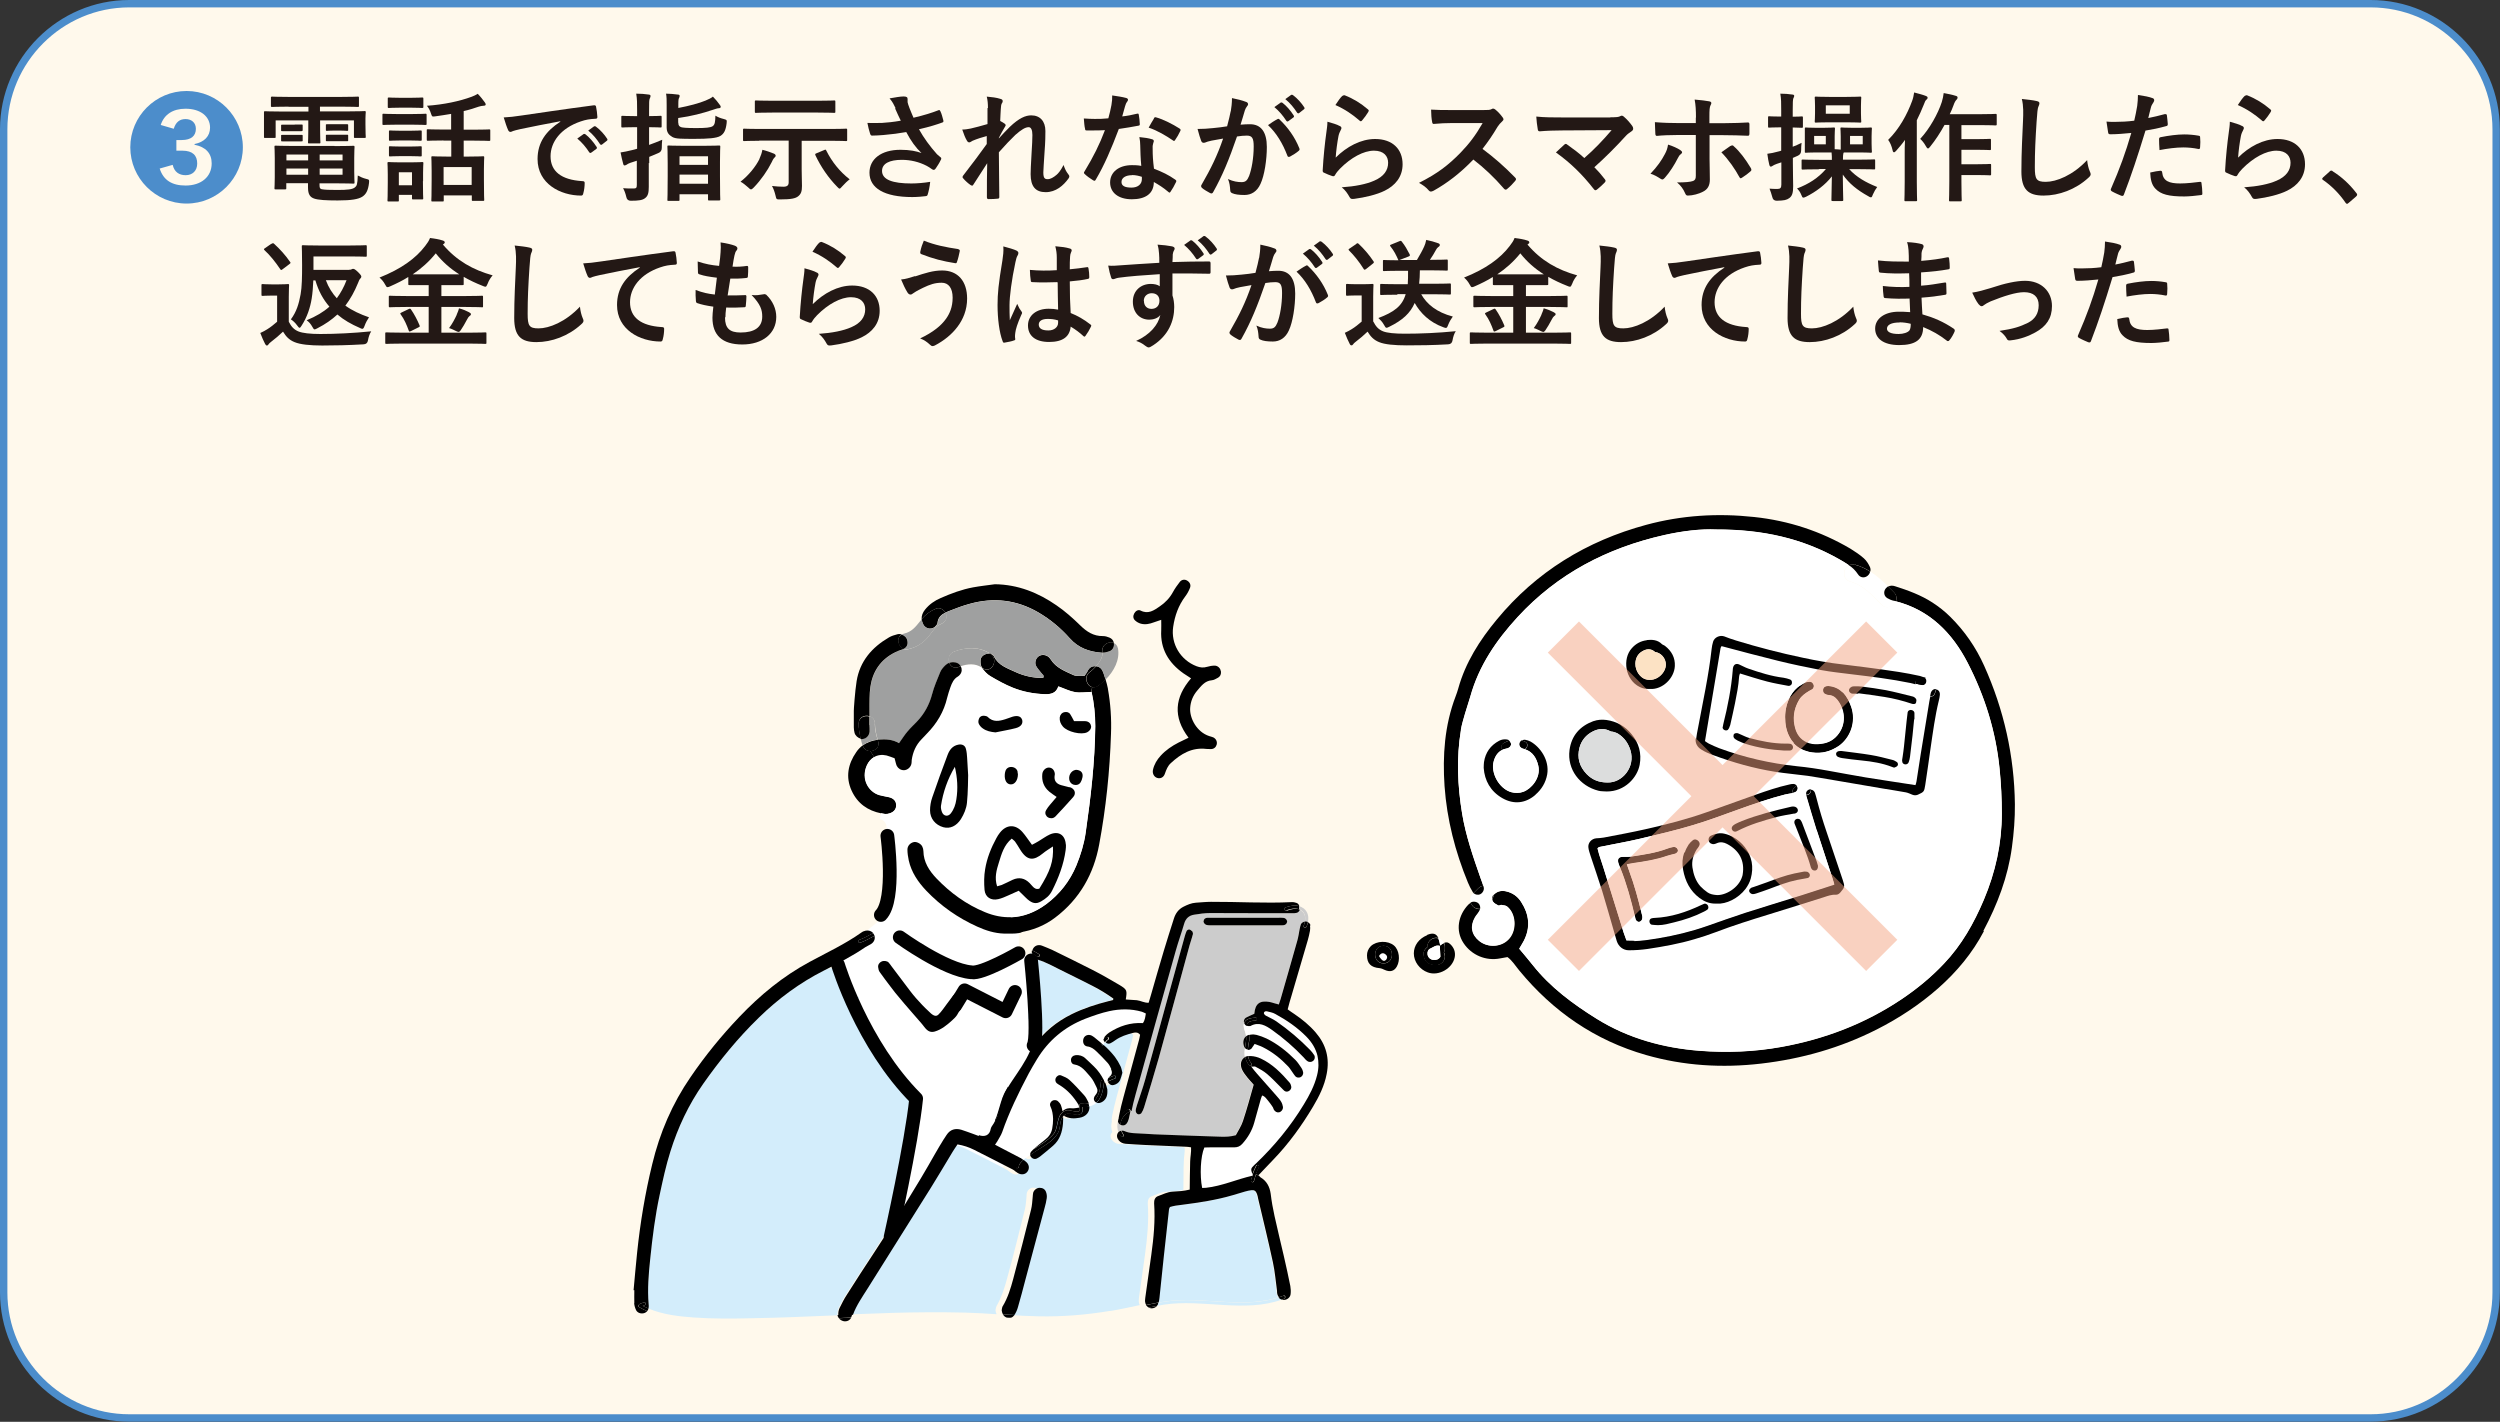 <?xml version="1.0" encoding="UTF-8"?>
<svg id="_レイヤー_2" data-name="レイヤー 2" xmlns="http://www.w3.org/2000/svg" viewBox="0 0 169.24 96.25">
  <rect x="0" y="0" width="169.24" height="96.25" fill="#333333" stroke="none"/>
  <defs>
    <style>
      .cls-1 {
        fill: #4c8dcb;
      }

      .cls-1, .cls-2, .cls-3, .cls-4, .cls-5, .cls-6, .cls-7, .cls-8, .cls-9, .cls-10, .cls-11 {
        stroke-width: 0px;
      }

      .cls-2 {
        fill: #231815;
      }

      .cls-12 {
        stroke: #000;
        stroke-linecap: round;
        stroke-linejoin: round;
        stroke-width: .93px;
      }

      .cls-12, .cls-13 {
        fill: none;
      }

      .cls-3 {
        fill: #dcdddd;
      }

      .cls-4 {
        fill: #ccc;
      }

      .cls-5 {
        fill: #000;
      }

      .cls-6 {
        fill: rgba(244, 165, 131, .5);
      }

      .cls-7 {
        fill: #fff9ec;
      }

      .cls-8 {
        fill: #9fa0a0;
      }

      .cls-9 {
        fill: #fce2c4;
      }

      .cls-10 {
        fill: #d3edfb;
      }

      .cls-13 {
        stroke: #4c8dcb;
        stroke-miterlimit: 10;
        stroke-width: .5px;
      }

      .cls-11 {
        fill: #fff;
      }
    </style>
  </defs>
  <g id="_レイヤー_1-2" data-name="レイヤー 1">
    <g>
      <path class="cls-7" d="M8.75.25C4.08.25.25,4.08.25,8.75v78.74c0,4.68,3.83,8.5,8.5,8.5h151.73c4.68,0,8.5-3.83,8.5-8.5V8.75c0-4.68-3.83-8.5-8.5-8.5H8.75Z"/>
      <path class="cls-13" d="M8.75.25C4.08.25.25,4.08.25,8.75v78.74c0,4.68,3.83,8.5,8.5,8.5h151.73c4.68,0,8.5-3.83,8.5-8.5V8.75c0-4.68-3.83-8.5-8.5-8.5H8.75Z"/>
    </g>
    <path class="cls-11" d="M56.21,64.77s3.75-2.52,3.8-3.05c.08-.66,3.75,1.69,3.75,1.69l2.81,1.11,1.58-.81,1.94,1.38.23,5.46s-2.19,8.62-2.97,9.74-6.06,3.34-6.06,3.34l-3.55-8.33-1.53-10.52Z"/>
    <g>
      <path class="cls-10" d="M61.33,81.04s0,0,0,0c.19-1.77.04-3.61.71-5.29.07-.26.2-.48.36-.69-.04-.12-.07-.24-.11-.36-.04-.12-.09-.24-.14-.37,0-.03-.01-.04-.02-.06-.01-.02-.02-.03-.03-.07-.13-.27-.26-.55-.4-.82-.29-.56-.91-.36-1.27-.88-.07-.1-.14-.21-.21-.31-.02-.02-.15-.19-.2-.26-.15-.18-.31-.37-.48-.54-.09-.09.11-.93.01-1.02,0,0-.01-.01-.02-.02-.12-.06-.17-.09-.16-.1-.11-.07-.22-.13-.34-.18-.94-.4-1.21-1.68-.88-2.58-.31,0-.62-.11-.76-.41-.32-.69-.81-.81-.49-1.4,0-.09.02-.17.03-.25-.02-.02-.04-.03-.06-.05-.55.31-.54.03-1.1.32-1.64.83-3.09,1.91-4.41,3.19-1.4,1.36-2.63,2.87-3.76,4.47-.99,1.41-1.72,2.96-2.23,4.6-.29.95-.51,1.94-.72,2.91-.31,1.42-.49,2.87-.64,4.32-.11,1.03-.2,2.07-.11,3.11,0,.07,0,.15,0,.22,0,.02,0,.04-.01.06.97.41,2.06.54,3.09.61,1.29.09,2.58.08,3.87.05,1.95-.03,3.89-.12,5.84-.2,0-.01,0-.03,0-.04,0-.16.02-.33.09-.47.15-.31.31-.62.5-.91.62-.97,1.24-1.93,1.87-2.89.73-1.11,1.43-2.23,2.13-3.35,0-.11.02-.22.04-.33Z"/>
      <path class="cls-10" d="M73.89,66.72c-.62-.31-1.23-.63-1.86-.93-.61-.29-1.19-.64-1.84-.84-.2-.06-.32-.22-.35-.4-.29-.16.19.41-.02.63-.01.01-.03.03-.04.05,0,.03.02.06.04.11.46.1-.26-.21-.23.2.03.36.04.73.04,1.09,0,.77-.02,1.55-.04,2.32.42.19.58.65.38,1.13-.04.09-.08.17-.13.26.03.11.03.23,0,.35-.05.17-.12.32-.18.48,0,0,0,0,0,0,.1-.13.19-.26.29-.39.66-.92,1.51-1.62,2.53-2.12.8-.4,1.65-.67,2.52-.89.05-.01.11-.02.16-.04.06-.02.15,0,.15-.13-.45-.32-.93-.62-1.43-.87Z"/>
      <path class="cls-10" d="M75.16,88.75c.67-.11,1.33-.26,2-.4-.03-.05-.05-.1-.06-.16-.02-.1,0-.22,0-.32.14-.97.28-1.95.41-2.92.16-1.16.27-2.31.19-3.48-.01-.22.06-.42.27-.49.32-.11.62-.28.98-.3.37-.02.76-.04,1.16-.14,0-.33,0-.63.01-.94,0-.33,0-.66.02-.98,0-.3.08-.61.06-.94-.13-.01-.23-.03-.34-.04-.93-.04-1.86-.08-2.78-.12-.44-.02-.87-.06-1.31-.08-.19-.01-.35-.09-.47-.24-.13-.16-.16-.35-.05-.5.01-.02.03-.04.05-.06-.09-.24-.09-.49-.03-.72-.02-.1-.01-.24.02-.4.09-.41.18-.82.29-1.22.35-1.3.71-2.6,1.06-3.9.03-.12.05-.24.07-.34-.15-.18-.31-.17-.47-.13-.43.1-.84.24-1.21.5-.1.07-.21.15-.32.2-.12.05-.24.04-.33-.05-.03.05-.06.1-.08.15,0,.01-.01.02-.02.03.27.25.53.51.76.8.15.2.28.43.39.65.06.13.08.28.12.43-.05.17-.09.35-.16.51-.08.18-.24.27-.42.32-.14.04-.25-.01-.34-.12-.03-.04-.05-.07-.06-.11-.06.02-.12.05-.18.06,0,0,0,.02.01.03.08.16.11.34.13.42.03.39-.06.63-.29.82-.15.12-.31.15-.44.09-.14.13-.3.21-.48.25.03.39-.23.7-.68.78-.35.06-.69.06-1.06-.14-.01.01-.02.02-.03.03,0,.19,0,.34-.01.49-.06.58-.22,1.11-.67,1.5-.29.25-.58.49-.88.73-.07.06-.15.1-.23.14-.13.07-.25.03-.35-.07-.05-.05-.08-.11-.09-.18-.12.08-.23.16-.34.25-.03.03-.07.06-.11.09.06.04.11.08.16.12.23.2.26.47.1.68-.16.21-.43.24-.68.07-.06-.04-.12-.08-.18-.13-.06-.04-.12-.09-.18-.12-.87-.45-1.75-.9-2.63-1.34-.34-.17-.7-.3-1.11-.36-.12.17-.23.33-.33.5-.49.81-.97,1.63-1.47,2.43-1.42,2.27-2.85,4.53-4.27,6.8-.36.59-.77,1.15-1.01,1.81,1.03-.04,2.07-.08,3.1-.11,1.66-.05,3.31-.06,4.97-.02.71.02,1.42.06,2.13.11-.04-.07-.07-.16-.08-.27.02-.06.02-.19.08-.3.33-.57.53-1.2.7-1.83.43-1.56.82-3.13,1.21-4.7.07-.28.08-.57.11-.86.01-.09,0-.18.03-.27.05-.19.25-.35.44-.34.2,0,.36.09.43.28.05.13.06.29.05.42-.03.22-.08.43-.14.64-.43,1.63-.87,3.27-1.31,4.9-.16.61-.33,1.23-.5,1.84-.05.19-.13.37-.24.53.67.05,1.34.09,2.02.1,1.64.04,3.28-.1,4.9-.37Z"/>
      <path class="cls-10" d="M78.47,87.89c-.01.1-.02.2-.05.29.5-.09,1.01-.15,1.52-.17,2.17-.06,4.49.5,6.6-.19-.05-.06-.09-.13-.11-.21-.02-.07-.01-.14-.02-.22-.09-.65-.14-1.31-.28-1.94-.31-1.44-.66-2.87-1-4.31-.03-.11-.05-.21-.08-.32-.07-.19-.17-.27-.37-.25-.14.01-.29.05-.43.09-.28.08-.56.17-.84.25-1.12.33-2.27.51-3.43.65-.29.04-.57.07-.82.15-.03.07-.06.1-.06.14-.12,1.09-.24,2.17-.36,3.26-.1.92-.19,1.85-.29,2.77Z"/>
      <path class="cls-4" d="M75.96,76.18c.24.05.4-.13.49-.54.03-.14.06-.28.09-.42.08-.38.16-.75.27-1.12.9-3.25,1.81-6.49,2.72-9.73.17-.61.39-1.21.57-1.83.1-.36.33-.57.68-.62.36-.06.72-.11,1.08-.11,1.22,0,2.44,0,3.66.01.64,0,1.28,0,1.91,0,.09,0,.18,0,.27-.02.11-.02.2-.11.24-.23.05.02.11.04.15.08.27.18.3.47.24.75-.12.01-.24.09-.28.19-.04.1-.05.21-.08.32-.05.25-.08.5-.15.75-.37,1.33-.76,2.66-1.14,3.99-.03.1-.07.2-.12.36-.15-.04-.25-.07-.36-.1-.09-.02-.17-.06-.26-.07-.68-.12-.98.12-1.04.8-.18.08-.37.16-.54.25-.15.08-.2.23-.15.38-.07.21.03.45.09.64.03.09.04.18.05.26-.17.13-.23.34-.17.61.02.07.05.14.09.19,0,0,0,.02,0,.02-.03.2-.03.39,0,.57-.25.13-.36.41-.26.75.06.18.18.36.3.51.16.22.35.41.53.62-.24.84-.46,1.66-.73,2.47-.11.34-.32.64-.48.95-.36.1-.69.11-1.01.1-1.24-.04-2.48-.08-3.71-.13-.55-.02-1.09-.04-1.64-.08-.4-.03-.8,0-1.18-.17-.07-.03-.14-.04-.2-.03-.04-.13-.06-.27-.05-.4.03.02.07.03.11.04ZM77.27,75.35c.08-.12.14-.26.18-.39.33-1.1.67-2.19.98-3.29.71-2.56,1.4-5.12,2.1-7.68.05-.17.11-.35.16-.52.03-.09.05-.17.07-.25-.02-.07-.01-.14-.05-.17-.06-.06-.14-.12-.21-.13-.05,0-.14.05-.17.1-.06.13-.1.27-.14.41-.44,1.59-.88,3.19-1.32,4.78-.45,1.63-.89,3.26-1.35,4.89-.16.58-.37,1.14-.55,1.71-.04.14-.09.28-.09.42,0,.07.08.17.15.19.07.02.19-.02.23-.08ZM81.9,62.65c1.62,0,3.23,0,4.85,0,.05,0,.11,0,.16-.01.11-.03.19-.1.21-.22.02-.11-.09-.25-.22-.27-.13-.02-.25-.01-.38-.01-.74,0-1.49,0-2.23,0h0c-.8,0-1.6,0-2.4,0-.05,0-.11,0-.16,0-.15,0-.26.1-.26.22,0,.12.09.24.22.27.07.02.14.02.22.02Z"/>
      <path class="cls-5" d="M67.87,74.26s0,.01,0,.02c-.16.45-.27.92-.43,1.37-.02.05-.04.07-.06.12-.03.12-.05.24-.08.35.17-.36.3-.74.46-1.09.19-.43.38-.87.56-1.27-.03-.07-.06-.14-.08-.2-.14.23-.27.46-.36.71Z"/>
      <path class="cls-11" d="M74.55,70.6c.04-.08.09-.17.16-.25h0c0-.08.01-.15.06-.21.08-.1.18-.18.28-.25.69-.44,1.43-.7,2.28-.64.14-.19.16-.42.2-.65-.11-.05-.19-.09-.27-.12-.73-.22-1.48-.21-2.21-.05-.55.12-1.09.31-1.61.51-1.4.54-2.51,1.46-3.29,2.76-.19.31-.38.62-.55.95-.68,1.29-1.32,2.6-1.8,3.98-.08.22-.21.42-.33.62-.04.07-.09.13-.15.22.13.07.23.12.32.17.45.24.91.47,1.36.71.04.02.07.04.11.06.19-.17.43-.31.6-.43.08-.05.16-.1.24-.15,0,0,0,0,0,0,.02-.02.03-.03.05-.04.25-.21.5-.42.76-.62.26-.2.43-.45.49-.76.04-.21.07-.43.06-.65,0-.29-.05-.58-.18-.85-.07-.15,0-.3.12-.38.12-.08.29-.07.4.04.08.07.14.16.19.26.05.11.06.24.11.41.2-.2.42-.23.66-.2.14.02.28-.02.47-.04-.03-.13-.03-.19-.06-.23-.32-.52-.71-.96-1.23-1.29-.08-.05-.16-.09-.23-.15-.1-.08-.12-.24-.07-.35.06-.13.22-.23.36-.18.2.08.41.17.57.31.34.32.66.67.98,1.02.11.12.19.27.26.41.03.05.05.11.07.16.13-.03.26-.1.37-.19-.06-.11-.04-.25.1-.41.14-.17.14-.33.05-.5-.12-.24-.23-.5-.41-.7-.31-.34-.57-.76-1.09-.84-.16-.03-.24-.18-.23-.32.01-.17.14-.29.32-.31.25-.02.47.04.65.21.2.18.39.37.59.56.27.26.48.57.66.91.11-.02.21-.06.31-.11,0,0,0,0,0,0,.03-.04.06-.09.1-.12.17-.14.16-.32.07-.49-.07-.15-.14-.3-.25-.42-.24-.27-.49-.53-.76-.78-.17-.16-.35-.29-.61-.33-.25-.03-.35-.31-.25-.56.09-.21.33-.29.55-.17.06.03.12.08.18.12.16.12.31.25.46.38Z"/>
      <path class="cls-11" d="M88.97,71.42s.03.06.04.1l.19-.03c-.11-.47-.36-.91-.75-1.3-.62-.63-1.34-1.12-2.11-1.54-.17-.09-.37-.13-.57-.18-.09-.02-.2.02-.2.13,0,.05.06.12.12.16.24.14.49.24.72.39.82.58,1.59,1.22,2.29,1.94.1.1.19.22.27.34Z"/>
      <path class="cls-11" d="M89.01,71.52c.02.11-.02.22-.11.3-.11.09-.28.1-.4,0-.08-.07-.15-.15-.23-.23-.65-.69-1.37-1.31-2.14-1.86-.44-.31-.9-.58-1.46-.28-.02,0-.03,0-.05.01-.07.01-.15,0-.21-.02,0,.2.12.4.16.6,0,0,0,.01,0,.02.04-.01.08-.02.13-.03.12-.02.26-.01.38.02.22.06.45.14.66.24.74.36,1.38.86,1.96,1.45.16.17.29.37.42.56.05.07.08.16.1.25.04.14-.04.31-.17.36-.13.05-.25.04-.35-.06-.06-.06-.11-.14-.16-.22-.11-.15-.19-.31-.32-.44-.51-.52-1.07-.98-1.72-1.31-.17-.09-.36-.14-.56-.22-.07.1-.11.18-.17.25-.08.09-.17.15-.29.13-.01.15-.02.3,0,.44.06,0,.12-.01.18,0,.23.01.47.07.68.17.79.37,1.39.98,1.95,1.63.06.07.09.16.11.25.03.13-.04.25-.16.32-.11.06-.22.05-.31-.02-.09-.06-.16-.15-.23-.23-.31-.31-.61-.63-.94-.91-.23-.2-.52-.34-.78-.49-.06-.03-.15,0-.29,0h0c.15.19.26.33.38.47.44.51.89,1.01,1.34,1.52.11.12.22.25.3.38.06.11.11.23.13.36.03.17-.1.33-.26.37-.13.03-.27-.04-.36-.19-.03-.05-.03-.11-.06-.15-.1-.15-.21-.3-.32-.44-.11-.13-.2-.29-.41-.36-.04.11-.08.19-.1.28-.15.53-.28,1.05-.44,1.58-.15.53-.43.99-.8,1.41-.15.16-.31.24-.53.24-.53,0-1.06,0-1.58,0-.16,0-.32,0-.46.01-.25.59-.32,1.88-.15,2.74.08,0,.17,0,.26-.01,1.09-.12,2.09-.58,3.15-.82,0-.03.02-.05.03-.08-.12-.37-.11-.38.14-.63.04-.04.08-.08.12-.11,1.24-1.2,2.33-2.51,3.22-3.98.38-.62.72-1.27.9-1.98.11-.46.12-.9.03-1.31l-.19.03Z"/>
      <path class="cls-11" d="M63.44,63.83c.11-.03.21-.06.31-.1.19.08.39.15.58.23.42.18.86.36,1.29.45.69.14,1.31.22,1.98.16.13-.01.25-.02.37-.03-.08.39-.29.56-.9.74-.6.17-1.19.06-1.79-.04-.96-.16-1.85-.52-2.75-.88-.25-.1-.51-.19-.76-.29-.07-.03-.13-.07-.19-.11.62.1,1.25.06,1.86-.11Z"/>
      <path class="cls-5" d="M43.23,88.35s0,.11.04.14c.18.1.36.19.54.27.04-.05.08-.11.09-.18-.13-.06-.26-.12-.39-.18.05-.01.11-.02.15-.05.11-.07,0-.25-.1-.18-.12.08-.23.04-.33.18Z"/>
      <path class="cls-5" d="M42.93,88.22c.01.16.06.32.13.47.09.18.31.26.52.21.09-.02.17-.07.23-.14-.19-.08-.37-.17-.54-.27-.05-.03-.07-.09-.04-.14.1-.14.2-.1.33-.18.11-.07.21.1.1.18-.04.03-.1.03-.15.05.13.07.26.13.39.18,0-.02,0-.04.01-.06.01-.07.01-.15,0-.22-.09-1.04,0-2.08.11-3.11.15-1.45.33-2.89.64-4.32.21-.98.42-1.96.72-2.91.51-1.64,1.24-3.19,2.23-4.6,1.12-1.59,2.35-3.1,3.76-4.47,1.31-1.28,2.77-2.36,4.41-3.19.96-.49,1.91-.97,2.8-1.58.12-.08.26-.13.38-.21.21-.13.3-.35.24-.56-.32.17-.63.35-.97.47-.12.04-.18-.15-.05-.2.32-.11.63-.29.93-.45-.11-.14-.31-.21-.5-.17-.1.02-.21.06-.3.13-1.1.78-2.33,1.35-3.51,1.99-1.8.97-3.35,2.25-4.75,3.72-1.21,1.27-2.31,2.62-3.3,4.07-1.24,1.8-2.09,3.78-2.6,5.91-.48,1.97-.81,3.96-1.02,5.97-.09.85-.16,1.7-.24,2.55.02,0,.03,0,.05,0,0,.29-.01.58,0,.87Z"/>
      <path class="cls-5" d="M56.7,89.03c0,.07.04.14.08.2.28-.01.56-.02.84-.04,0-.02.01-.03.02-.05.02-.05.03-.11.05-.16-.33.01-.66.03-.99.04Z"/>
      <path class="cls-5" d="M56.78,89.23c.08.11.2.18.33.21.21.04.42-.05.51-.24-.28.01-.56.02-.84.04Z"/>
      <path class="cls-5" d="M58.23,63.82c.34-.12.65-.3.97-.47,0-.02,0-.03-.02-.05-.02-.05-.04-.09-.08-.13-.31.16-.61.34-.93.45-.12.04-.07.24.05.2Z"/>
      <path class="cls-5" d="M67.89,88.4c-.06.1-.07.24-.08.3.01.1.04.19.08.27.26.02.52.04.78.05.11-.16.19-.35.24-.53.18-.61.34-1.23.5-1.84.44-1.63.87-3.26,1.31-4.9.06-.21.11-.42.14-.64.02-.14,0-.29-.05-.42-.07-.19-.23-.28-.43-.28-.19,0-.39.15-.44.34-.02.09-.02.18-.03.27-.03.29-.04.58-.11.86-.39,1.57-.79,3.14-1.21,4.7-.17.63-.36,1.26-.7,1.83Z"/>
      <path class="cls-5" d="M68.44,89.19c-.11,0-.23-.01-.34-.02.02.01.05.02.08.03.1.02.18.02.26,0Z"/>
      <path class="cls-5" d="M68.67,89.02c-.26-.02-.52-.04-.78-.05.05.1.13.17.22.21.11,0,.23.01.34.02.09-.03.16-.09.22-.17,0,0,0,0,0,0Z"/>
      <path class="cls-5" d="M68.86,79.08l-.17.18c.06.04.12.09.18.13.25.17.53.13.68-.07.16-.21.13-.49-.1-.68-.05-.04-.1-.08-.16-.12-.15.12-.31.28-.32.46,0,.07-.06.1-.11.1Z"/>
      <path class="cls-5" d="M68.97,78.98c0-.18.17-.34.32-.46-.06-.04-.13-.08-.19-.12-.18.16-.33.36-.34.58,0,.07.05.1.1.1s.1-.03.11-.1Z"/>
      <path class="cls-11" d="M69.4,78.43c.11-.09.23-.17.34-.25,0-.07,0-.15.06-.22.04-.05.09-.1.14-.15-.08.05-.16.1-.24.15-.17.12-.41.26-.6.43.06.04.13.08.19.12.04-.03.08-.06.11-.09Z"/>
      <path class="cls-5" d="M69.86,64.33c-.02.07-.02.15,0,.22.14.07.26.16.35.21.11.07.22-.11.1-.18-.11-.07-.27-.17-.45-.25Z"/>
      <path class="cls-5" d="M71.29,77.56c.46-.4.62-.93.67-1.5.01-.15.01-.29.01-.49,0,0-.01.02-.02.02-.23.3-.15.73-.31,1.06-.27.54-.88.87-1.37,1.18-.18.11-.36.23-.53.35,0,.07.04.13.09.18.1.09.22.13.35.07.08-.04.16-.09.23-.14.3-.24.59-.48.88-.73Z"/>
      <path class="cls-11" d="M71.98,75.57s.02-.02.03-.03c0,0-.02-.01-.03-.02,0,.02,0,.03,0,.05Z"/>
      <path class="cls-5" d="M73,75.25c.11-.02.11-.16.09-.27h-.03c-.19.02-.33.06-.47.05-.24-.03-.46,0-.66.2-.04-.17-.06-.29-.11-.41-.04-.1-.11-.19-.19-.26-.11-.11-.28-.11-.4-.04-.12.08-.19.23-.12.38.13.27.17.56.18.85,0,.21-.02.43-.06.65-.06.32-.23.57-.49.76-.26.2-.51.41-.76.62-.02.01-.03.03-.05.04.48-.31.99-.6,1.37-1.03.4-.45.15-1.38.84-1.61.17-.06.39.01.56.05.1.02.2.04.29.02Z"/>
      <path class="cls-5" d="M73.07,74.85c-.01-.06.03-.14.1-.13.19.02.37.02.54-.02-.02-.05-.04-.11-.07-.16-.07-.15-.15-.29-.26-.41-.32-.35-.63-.7-.98-1.02-.15-.14-.37-.23-.57-.31-.14-.06-.3.05-.36.18-.05.11-.03.27.07.35.07.06.15.1.23.15.52.33.91.77,1.23,1.29.03.04.03.1.06.23h.03c0-.06-.02-.11-.02-.14Z"/>
      <path class="cls-5" d="M72.01,75.53c.36.21.71.2,1.06.14.45-.07.71-.39.68-.78-.15.03-.3.04-.45.04.02.16.02.34-.11.45-.14.12-.36.07-.52.04-.28-.06-.46-.11-.65.11Z"/>
      <path class="cls-5" d="M73.71,74.7c-.17.04-.35.04-.54.02-.07,0-.11.07-.1.13,0,.03.02.08.02.13.01.11.01.25-.09.27-.1.02-.2,0-.29-.02-.17-.04-.39-.11-.56-.05-.68.23-.44,1.16-.84,1.61-.38.43-.89.72-1.37,1.03,0,0,0,0,0,0-.05.05-.1.1-.14.15-.05.07-.07.14-.06.22.18-.12.36-.23.53-.35.48-.31,1.09-.65,1.37-1.18.17-.33.08-.76.31-1.06,0,0,.01-.02.02-.02,0-.02,0-.03,0-.05,0,0,.02.01.03.02.19-.21.37-.16.65-.11.17.03.38.08.52-.04.13-.11.14-.29.11-.45.15,0,.31,0,.45-.04,0-.07-.02-.13-.04-.2Z"/>
      <path class="cls-11" d="M73.71,74.7c.02.07.03.14.04.2.18-.04.34-.12.48-.25-.04-.02-.07-.04-.1-.07-.02-.02-.04-.04-.05-.07-.11.1-.23.16-.37.19Z"/>
      <path class="cls-5" d="M74.21,74.36c.23-.32.29-.76.32-1.14,0-.06.04-.1.1-.1.03,0,.06,0,.09-.01-.17-.33-.38-.64-.66-.91-.2-.19-.39-.38-.59-.56-.18-.17-.41-.23-.65-.21-.18.02-.31.14-.32.31-.01.15.07.3.23.32.52.08.78.5,1.09.84.18.2.29.46.41.7.09.17.09.33-.05.5-.14.17-.16.3-.1.41.05-.04.09-.09.14-.15Z"/>
      <path class="cls-5" d="M74.36,74.5c.25-.35.33-.78.37-1.2.03,0,.06-.01.08-.02-.03-.06-.06-.12-.09-.18-.03,0-.06,0-.09.01-.06,0-.1.04-.1.1-.03.38-.09.82-.32,1.14-.04.06-.09.11-.14.15.01.02.03.05.05.07.03.03.07.06.1.07.05-.04.09-.09.13-.14Z"/>
      <path class="cls-5" d="M74.54,70.61c-.05.11.09.2.16.13-.05-.05-.1-.09-.15-.14,0,0,0,0,0,0Z"/>
      <path class="cls-11" d="M74.7,70.35c-.06.08-.11.17-.16.25.05.04.1.09.15.14,0,0,.01-.02.02-.03.02-.05.05-.1.08-.15,0,0-.01-.01-.02-.02-.05-.05-.08-.12-.08-.19Z"/>
      <path class="cls-5" d="M74.73,73.31c-.04.42-.12.85-.37,1.2-.04.05-.08.1-.13.14.13.05.28.02.44-.09.24-.18.32-.43.29-.82-.03-.08-.06-.26-.13-.42,0,0,0-.02-.01-.03-.03,0-.06.01-.08.02Z"/>
      <path class="cls-5" d="M74.7,70.35c0,.07.04.14.08.19,0,0,.01.01.02.02.05-.07.1-.14.17-.18.12-.06.01-.24-.1-.18-.06.03-.12.09-.17.15h0Z"/>
      <path class="cls-11" d="M75.03,72.99c-.1.05-.2.09-.31.11.03.06.06.12.09.18.06-.02.12-.04.18-.06-.02-.07,0-.15.04-.23Z"/>
      <path class="cls-5" d="M75.21,72.37c.08.18.1.35-.07.49-.04.03-.08.08-.1.12,0,0,0,0,0,0,.12-.06.25-.13.38-.16.13-.04.18.16.05.2-.17.05-.32.14-.47.2.01.04.03.08.06.11.09.11.2.16.34.12.18-.05.34-.15.42-.32.07-.16.11-.34.16-.51-.04-.16-.06-.31-.12-.43-.11-.23-.24-.45-.39-.65-.23-.29-.48-.56-.76-.8-.07.07-.21-.02-.16-.13,0,0,0,0,0,0-.15-.13-.31-.25-.46-.38-.06-.04-.12-.09-.18-.12-.22-.11-.46-.03-.55.17-.1.25,0,.53.25.56.26.03.44.17.61.33.26.25.52.51.76.78.11.12.18.27.25.42Z"/>
      <path class="cls-5" d="M75.41,72.82c-.13.04-.25.11-.38.16-.05.08-.06.16-.04.23.16-.07.31-.15.47-.2.13-.04.07-.23-.05-.2Z"/>
      <path class="cls-4" d="M75.68,75.91c-.06.24-.06.49.03.72.05-.05.11-.08.19-.09-.04-.13-.06-.27-.05-.4-.09-.04-.14-.12-.17-.23Z"/>
      <path class="cls-5" d="M75.71,76.64c.03.1.08.19.15.28.08.11.25,0,.18-.1-.06-.09-.11-.18-.14-.27-.07,0-.13.04-.19.09Z"/>
      <path class="cls-5" d="M86.92,88c.21,0,.43-.17.45-.4.02-.18.01-.37-.02-.54-.14-.68-.28-1.35-.44-2.03-.21-.9-.43-1.81-.63-2.71-.11-.5-.2-1-.26-1.51-.07-.48-.27-.86-.69-1.11-.04-.02-.07-.08-.11-.12l-.19-.07c-.06.15-.1.29-.14.45-.03.13-.23.07-.2-.05.03-.11.06-.22.1-.32-1.06.24-2.06.7-3.15.82-.09,0-.17.01-.26.01-.17-.85-.11-2.15.15-2.74.14,0,.3-.01.46-.01.53,0,1.06,0,1.58,0,.21,0,.38-.07.53-.24.37-.41.65-.88.8-1.41.15-.52.29-1.05.44-1.58.02-.09.06-.17.1-.28.21.06.29.23.41.36.12.14.22.29.32.44.03.04.03.1.06.15.08.15.23.22.36.19.16-.04.28-.21.26-.37-.02-.12-.06-.25-.13-.36-.08-.14-.2-.26-.3-.38-.45-.51-.89-1.01-1.34-1.52-.12-.13-.23-.28-.38-.47h0v-.08s-.09.04-.13,0c-.14-.18-.23-.37-.27-.57-.25.13-.36.41-.26.75.06.18.18.36.3.51.16.22.35.41.53.62-.24.84-.46,1.66-.73,2.47-.11.34-.32.64-.48.95-.36.1-.69.11-1.01.1-1.24-.04-2.48-.08-3.71-.13-.55-.02-1.09-.04-1.64-.08-.4-.03-.8,0-1.18-.17-.07-.03-.14-.04-.2-.03.03.09.08.18.14.27.08.11-.1.21-.18.1-.06-.09-.11-.18-.15-.28-.02.02-.03.04-.05.06-.1.15-.08.34.05.5.12.15.28.22.47.24.44.03.87.06,1.31.08.93.04,1.86.08,2.78.12.11,0,.21.02.34.04.02.33-.05.63-.06.94,0,.33-.01.66-.02.98,0,.31,0,.61-.01.94-.4.1-.78.12-1.16.14-.36.02-.66.19-.98.3-.21.07-.28.27-.27.49.08,1.17-.03,2.33-.19,3.48-.13.97-.28,1.95-.41,2.92-.01.11-.03.22,0,.32.01.06.03.11.06.16.28-.06.57-.12.85-.17.02-.1.04-.19.05-.29.1-.92.19-1.85.29-2.77.12-1.09.24-2.17.36-3.26,0-.03.03-.07.06-.14.25-.08.53-.12.82-.15,1.16-.15,2.31-.32,3.43-.65.28-.08.56-.17.84-.25.14-.04.28-.07.43-.09.2-.02.3.06.37.25.04.1.06.21.08.32.34,1.44.69,2.87,1,4.31.14.64.19,1.3.28,1.94,0,.07,0,.15.02.22.02.08.06.15.11.21.11-.03.21-.07.31-.11.12-.05.18.15.05.2-.06.02-.11.04-.17.06.05.02.11.03.16.03Z"/>
      <path class="cls-5" d="M76.33,75.1c-.33.18-.56.48-.65.81.02.11.08.19.17.23.03-.35.24-.68.59-.87.03-.02.05-.04.05-.07,0-.07-.07-.15-.15-.11Z"/>
      <path class="cls-5" d="M76.43,75.27c-.34.18-.56.52-.59.87.03.02.07.03.11.04.24.05.4-.13.49-.54.03-.14.06-.28.09-.42h-.06s-.02.04-.05.06Z"/>
      <path class="cls-5" d="M76.89,75.24c0,.07.08.17.15.19.07.02.19-.02.23-.08.08-.12.14-.26.18-.39.33-1.1.67-2.19.98-3.29.71-2.56,1.4-5.12,2.1-7.68.05-.17.11-.35.16-.52.03-.09.05-.17.07-.25-.02-.07-.01-.14-.05-.17-.06-.06-.14-.12-.21-.13-.05,0-.14.05-.17.1-.06.13-.1.27-.14.41-.44,1.59-.88,3.19-1.32,4.78-.45,1.63-.89,3.26-1.35,4.89-.16.58-.37,1.14-.55,1.71-.04.14-.09.28-.09.42Z"/>
      <path class="cls-5" d="M78.43,88.18c-.28.05-.57.11-.85.17.05.07.11.13.19.17.19-.04.38-.08.56-.12.03-.04.06-.08.07-.13,0-.03.02-.05.02-.08Z"/>
      <path class="cls-5" d="M77.76,88.52c.05.03.11.04.17.05.15.01.3-.05.4-.17-.19.04-.38.08-.56.12Z"/>
      <path class="cls-5" d="M81.47,62.35c0,.12.09.24.22.27.07.02.14.02.22.02,1.62,0,3.23,0,4.85,0,.05,0,.11,0,.16-.01.11-.03.19-.1.21-.22.02-.11-.09-.25-.22-.27-.13-.02-.25-.01-.38-.01-.74,0-1.49,0-2.23,0h0c-.8,0-1.6,0-2.4,0-.05,0-.11,0-.16,0-.15,0-.26.1-.26.22Z"/>
      <path class="cls-5" d="M84.19,70.76c.02.07.05.14.09.19.04-.28.1-.53.08-.8-.17.13-.23.34-.17.61Z"/>
      <path class="cls-11" d="M84.28,70.97c-.03.2-.03.39,0,.57.06-.03.12-.05.2-.06-.02-.14-.02-.29,0-.44-.02,0-.03,0-.05-.01-.06-.02-.11-.05-.14-.09,0,0,0,.02,0,.02Z"/>
      <path class="cls-11" d="M84.22,69.25c-.07.21.03.45.09.64.03.09.04.18.05.26.06-.04.13-.08.21-.1,0,0,0-.01,0-.02-.04-.2-.15-.4-.16-.6h0c-.07-.03-.13-.08-.16-.14,0-.02-.01-.03-.02-.05Z"/>
      <path class="cls-5" d="M84.36,70.15c.02.27-.04.52-.08.8.04.04.09.07.14.09.02,0,.03,0,.05.01,0-.1.03-.2.04-.3.04-.23.1-.47.05-.7-.08.02-.15.06-.21.1Z"/>
      <path class="cls-5" d="M84.49,71.49c-.07.01-.14.03-.2.06.04.2.13.39.27.57.04.05.09.04.13,0,.04-.04.06-.1.01-.15-.12-.15-.19-.32-.22-.49Z"/>
      <path class="cls-5" d="M84.49,71.49c.03.17.09.34.22.49.04.05.02.12-.01.15v.08c.14,0,.23-.03.29,0,.27.15.55.29.78.49.33.28.63.6.94.91.08.08.15.16.23.23.09.07.2.08.31.02.12-.07.19-.19.16-.32-.02-.09-.05-.18-.11-.25-.56-.65-1.16-1.26-1.95-1.63-.21-.1-.45-.16-.68-.17-.06,0-.13,0-.18,0Z"/>
      <path class="cls-5" d="M84.76,70.92c.06-.07.1-.14.17-.25.2.08.39.13.56.22.66.33,1.22.78,1.72,1.31.12.13.21.29.32.44.05.07.1.15.16.22.1.1.23.11.35.06.13-.06.21-.22.17-.36-.02-.09-.05-.18-.1-.25-.13-.19-.26-.4-.42-.56-.58-.58-1.22-1.09-1.96-1.45-.21-.1-.44-.18-.66-.24-.12-.03-.25-.04-.38-.02-.04,0-.09.01-.13.03.05.23,0,.47-.05.7-.02.1-.03.2-.04.3.12.02.21-.04.29-.13Z"/>
      <path class="cls-10" d="M86.55,87.83c-2.11.69-4.43.12-6.6.19-.51.01-1.02.08-1.52.17,0,.03-.01.05-.02.08-.02.05-.04.09-.07.13.15-.03.3-.06.45-.08,2.63-.4,5.43.57,7.98-.34-.08-.03-.15-.08-.2-.15Z"/>
      <path class="cls-11" d="M84.78,79.58s.03,0,.05-.01c0-.02-.01-.04-.02-.06,0,.03-.02.05-.03.08Z"/>
      <path class="cls-5" d="M84.41,69.44c-.01-.31.36-.34.59-.35.13-.01.13-.21,0-.2-.27.02-.64.06-.76.34,0,0,0,.02-.01.03,0,.02.01.03.02.05.03.07.09.12.16.14Z"/>
      <path class="cls-5" d="M84.83,79.57s-.03,0-.05.01c-.04.11-.07.21-.1.32-.03.13.16.18.2.05.04-.15.09-.3.14-.45.06-.16.13-.32.21-.48.06-.12-.12-.22-.18-.1-.09.19-.18.38-.25.58,0,.02.01.04.02.06Z"/>
      <path class="cls-5" d="M86.55,87.83c.05.07.13.12.2.15.06-.02.11-.04.17-.06.12-.05.07-.24-.05-.2-.1.04-.21.08-.31.11Z"/>
      <path class="cls-5" d="M87.07,61.63c-.12.05-.18-.15-.05-.2.28-.11.63-.17.94-.09-.03-.11-.1-.19-.2-.22-.1-.03-.21-.06-.32-.05-1.82.09-3.64-.03-5.46-.02-.34,0-.69.04-1.03.06-.3.02-.57.14-.83.27-.34.17-.55.46-.66.83-.22.71-.46,1.42-.67,2.14-.3.99-.58,1.99-.87,2.99-.05.17-.1.35-.16.54-.29.02-.54-.14-.8-.17-.25-.02-.5-.03-.75-.05.1-.62.09-.67-.44-.99-.6-.35-1.2-.7-1.81-1.01-.91-.47-1.83-.91-2.74-1.36-.21-.1-.44-.18-.65-.27-.29-.13-.58,0-.67.27,0,.01,0,.03-.01.04.17.08.33.18.45.25.11.07,0,.25-.1.18-.09-.05-.21-.14-.35-.21.03.18.16.34.35.4.65.2,1.23.55,1.84.84.62.3,1.24.62,1.86.93.5.25.98.55,1.43.87,0,.14-.09.11-.15.13-.05.02-.11.03-.16.04-.87.22-1.71.49-2.52.89-1.01.5-1.86,1.2-2.53,2.12-.1.13-.19.26-.29.39,0,0,0,0,0,0-.3.7-.76,1.33-1.18,1.96-.24.36-.48.73-.63,1.14,0,0,0,.01,0,.02-.16.45-.27.92-.43,1.37-.02.05-.04.07-.06.12-.04.17-.32.46-.35.63-.07.45-.41.58-.82.43,0,.02.02.04.03.07-.2-.07-.31-.12-.43-.16-.26-.09-.51-.19-.77-.27-.41-.12-.76-.02-1,.35-.07.11-.14.21-.21.32-.19.31-.38.62-.56.94-1.28,2.27-2.67,4.47-4.1,6.65-.63.96-1.26,1.92-1.87,2.89-.19.29-.35.6-.5.91-.07.14-.1.32-.09.47,0,.01,0,.03,0,.04h0c.33-.01.66-.03.99-.04.24-.66.64-1.22,1.01-1.81,1.42-2.27,2.85-4.53,4.27-6.8.5-.8.98-1.62,1.47-2.43.1-.17.22-.33.33-.5.41.07.77.19,1.11.36.88.44,1.75.89,2.63,1.34.06.03.12.08.18.12l.17-.18c-.05,0-.1-.03-.1-.1.01-.23.15-.42.34-.58-.03-.02-.07-.04-.11-.06-.45-.24-.9-.47-1.36-.71-.1-.05-.19-.1-.32-.17.06-.08.11-.15.15-.22.11-.21.25-.4.33-.62.48-1.38,1.12-2.69,1.8-3.98.17-.32.36-.63.55-.95.78-1.29,1.88-2.21,3.29-2.76.53-.2,1.06-.39,1.61-.51.73-.16,1.48-.17,2.21.04.09.03.16.07.27.12-.04.24-.06.46-.2.65-.85-.05-1.59.2-2.28.64-.11.07-.2.16-.28.25-.05.06-.07.13-.06.21.05-.06.1-.11.17-.15.12-.06.22.11.1.18-.07.04-.13.11-.17.18.1.09.22.11.33.05.11-.05.22-.13.32-.2.36-.26.78-.39,1.21-.5.16-.04.33-.05.47.13-.02.1-.04.23-.07.34-.35,1.3-.71,2.6-1.06,3.9-.11.4-.21.81-.29,1.22-.04.17-.04.3-.02.4.09-.34.32-.64.65-.81.08-.05.16.04.15.11h.06c.08-.36.16-.74.27-1.11.9-3.25,1.81-6.49,2.72-9.73.17-.61.39-1.21.57-1.83.1-.36.33-.57.68-.62.36-.06.72-.11,1.08-.11,1.22,0,2.44,0,3.66.01.64,0,1.28,0,1.91,0,.09,0,.18,0,.27-.02.11-.02.2-.11.24-.23-.28-.1-.61-.02-.88.08Z"/>
      <path class="cls-5" d="M66.73,77.13s.02-.04.03-.03c.03,0,.05.02.07.04-.02.01-.05.03-.07.03,0,0-.02-.02-.03-.04Z"/>
      <path class="cls-5" d="M87.95,61.34c-.3-.08-.65-.02-.94.09-.12.05-.07.25.05.2.26-.1.6-.18.88-.08,0-.03.01-.06.02-.09,0-.04,0-.08-.01-.12Z"/>
      <path class="cls-4" d="M88.54,62.43c.07-.34.02-.69-.28-.93-.1-.07-.2-.12-.31-.16,0,.04.01.08.01.12,0,.03,0,.06-.02.09.05.02.11.04.15.08.27.18.3.47.24.75.03,0,.06,0,.08,0,.04,0,.08.02.12.04Z"/>
      <path class="cls-5" d="M88.42,62.38s-.05,0-.08,0c-.02.1-.05.2-.09.29-.05.12.15.18.2.05.04-.1.07-.2.09-.3-.04-.02-.08-.04-.12-.04Z"/>
      <path class="cls-5" d="M88.72,62.67c-.01-.1-.08-.19-.18-.24-.02.1-.05.21-.09.3-.05.12-.24.07-.2-.05.04-.09.07-.19.09-.29-.12.01-.24.09-.28.19-.04.1-.05.21-.08.32-.05.25-.08.5-.15.75-.37,1.33-.76,2.66-1.14,3.99-.03.1-.07.2-.12.36-.15-.04-.25-.07-.36-.1-.09-.02-.17-.06-.26-.07-.68-.12-.98.12-1.04.8-.18.08-.37.16-.54.25-.15.08-.2.23-.15.38,0,0,0-.02.01-.03.12-.29.5-.32.76-.34.13-.01.13.19,0,.2-.24.02-.6.04-.59.35h0c.06.02.13.03.21.02.02,0,.04,0,.05-.01.56-.3,1.02-.03,1.46.28.77.55,1.49,1.17,2.14,1.86.07.08.14.17.23.23.12.1.29.09.4,0,.09-.07.13-.19.11-.3,0-.03-.02-.07-.04-.1-.08-.12-.17-.24-.27-.34-.7-.72-1.47-1.37-2.29-1.94-.22-.15-.48-.26-.72-.39-.05-.03-.12-.11-.12-.16,0-.11.11-.15.2-.13.19.05.4.08.57.18.77.42,1.49.91,2.11,1.54.39.4.64.83.75,1.3.09.41.09.84-.03,1.31-.18.72-.52,1.36-.9,1.98-.89,1.47-1.98,2.79-3.22,3.98-.04.04-.08.07-.12.11-.25.25-.26.26-.14.63.07-.2.16-.39.25-.58.06-.12.23-.01.18.1-.08.16-.15.32-.21.48l.19.07c.35-.36.68-.71,1.02-1.07,1.04-1.08,1.91-2.29,2.68-3.58.41-.69.77-1.41.92-2.21.21-1.06-.04-1.99-.74-2.8-.42-.49-.91-.89-1.44-1.25-.15-.1-.3-.2-.46-.32.09-.34.17-.65.27-.96.36-1.24.73-2.48,1.09-3.72.06-.21.11-.42.15-.64.02-.12.02-.25,0-.38Z"/>
      <path class="cls-5" d="M64.66,67.22c.01.44.33.67.37,1.11,0,.03-.11.16-.13.19-.04.06-.07.13-.11.19-.09.14-.21.25-.33.36-.34.31-.73.63-1.18.76-.11.03-.23.04-.34,0-.24-.08-.4-.37-.56-.55-.2-.23-.4-.46-.6-.69-.4-.46-.8-.92-1.18-1.39-.1-.13-.2-.26-.3-.39-.25-.34-.51-.66-.75-1.01-.06-.09-.09-.2-.1-.31-.03-.17.07-.33.23-.4.15-.07.37-.04.47.06.07.08.14.17.2.26.42.56.84,1.11,1.26,1.67.25.33.53.65.82.95.15.15.3.31.46.45.15.15.42.42.63.21.22-.21.4-.49.58-.73.09-.12.18-.24.27-.36.05-.06.1-.13.14-.19.03-.04.16-.16.16-.2Z"/>
      <path class="cls-12" d="M56.73,65.31s1.63,5.4,5.29,9.06c-.31,3.05-1.73,9.37-1.73,9.37"/>
    </g>
    <path class="cls-5" d="M73.95,46.52c-.38-.1-.6-.72-.16-1.03.12-.09.27-.23.42-.39.26.03.41.21.49.45.05.15.1.3.15.46-.16.16-.33.31-.51.43-.14.1-.27.12-.39.09Z"/>
    <path class="cls-5" d="M62.48,42.25c-.05-.11-.08-.23-.09-.34.28-.32.58-.55.98-.71.24-.1.51.06.63.27-.28.14-.51.33-.54.72,0,.05-.04.09-.07.13-.23.34-.73.31-.91-.07Z"/>
    <path class="cls-5" d="M60.67,54.47c.03.29-.14.51-.45.6-.09.03-.2.05-.29.04-.1-.01-.19-.03-.28-.05-.9-.18-1.6-.66-2-1.54-.42-.92-.24-1.81.32-2.61.12-.18.27-.33.43-.45,0,0,0,0,0,0,.09.27.3.38.52.38l.26.41c-.21.12-.38.32-.49.57-.4.91.11,1.78.85,2,.21.06.43.09.65.14.29.07.46.24.49.49Z"/>
    <path class="cls-8" d="M61.18,43.93c.23-.12.31-.33.25-.57-.04-.2-.2-.35-.39-.4.05-.03.1-.05.17-.07.51-.12.77-.45,1.08-.84.04-.05.08-.1.12-.14,0,.11.03.22.09.34.18.38.68.41.91.07.03-.04.07-.09.07-.13.03-.38.26-.58.54-.72.02.04.03.07.05.11.09.31-.11.56-.38.67-.4.17-.63.62-.9.93-.35.39-.77.65-1.28.76-.12.03-.22.02-.31-.01Z"/>
    <path class="cls-5" d="M73.62,45.43c.11-.23.28-.35.53-.33.01,0,.03,0,.04,0-.14.16-.29.3-.42.39-.43.31-.22.93.16,1.03l-.05.32c-.38,0-.75.07-1.1.01-.36-.06-.7-.24-1.13-.39-.15.46-.51.54-.9.53-.75-.02-1.49-.16-2.18-.44-.53-.21-1.03-.49-1.52-.78-.23-.13-.42-.35-.58-.57,0,0,0,0,0-.01.02.01.04.02.05.04.57.42,1.11-.53.55-.94-.02-.01-.03-.02-.05-.03.11.02.21.07.26.17.31.63.92.81,1.47,1.07.59.27,1.22.4,1.86.4.1-.18-.05-.23-.11-.32-.12-.16-.26-.3-.36-.48-.12-.23-.03-.53.17-.67.2-.14.5-.11.69.06.05.05.1.11.14.17.36.56.96.78,1.52,1.04.21.1.48.04.75.06.08-.12.16-.22.21-.32Z"/>
    <path class="cls-5" d="M75.4,43.52c-.35-.14-.87.15-.77.65,0,0,0,.01,0,.02-.01,0-.02,0-.03,0-.84-.06-1.6-.32-2.18-.98-.61-.69-1.32-1.28-2.12-1.75-1.48-.86-3.03-1.04-4.67-.58-.48.13-.94.31-1.4.49-.08.03-.15.06-.23.1-.12-.21-.39-.37-.63-.27-.4.17-.71.4-.98.71-.01-.23.07-.44.23-.64.29-.36.65-.61,1.07-.79.71-.31,1.43-.58,2.19-.72.49-.09.98-.14,1.47-.21,1.56.02,2.93.57,4.17,1.43.57.39,1.1.86,1.59,1.34.45.44.91.75,1.56.74.14,0,.29.04.43.1.17.07.27.19.3.35Z"/>
    <path class="cls-8" d="M72.42,43.21c.58.66,1.33.92,2.18.98.01,0,.02,0,.03,0,.04.27-.18.63-.43.91-.01,0-.03,0-.04,0-.25-.01-.42.11-.53.33-.05.11-.13.2-.21.32-.26-.01-.54.04-.75-.06-.56-.26-1.16-.48-1.52-1.04-.04-.06-.09-.12-.14-.17-.19-.18-.49-.2-.69-.06-.2.14-.3.44-.17.67.09.17.24.32.36.48.06.09.21.14.11.32-.64,0-1.28-.12-1.86-.4-.55-.26-1.17-.44-1.47-1.07-.05-.11-.15-.16-.26-.17-.72-.49-1.64-.44-2.43-.14-.35.13-.43.49-.33.76-.1.03-.19.09-.27.17-.13.14-.27.3-.35.48-.2.48-.41.96-.54,1.47-.19.72-.53,1.34-1.04,1.87-.21.22-.43.42-.62.65-.2.25-.38.52-.58.8-.44-.25-.91-.28-1.38-.24-.02,0-.05,0-.07,0-.11-.35-.18-.72-.19-1.08,0-.27-.17-.43-.36-.5,0-.53-.01-1.06.02-1.59.06-1.04.45-1.93,1.36-2.53.25-.17.51-.29.8-.38.05-.01.09-.03.13-.05h0c.09.03.19.04.31.01.51-.12.93-.38,1.28-.76.28-.31.5-.76.9-.93.27-.11.47-.36.38-.67-.01-.04-.03-.07-.05-.11.07-.04.15-.07.23-.1.46-.19.92-.36,1.4-.49,1.63-.46,3.19-.28,4.67.58.8.47,1.51,1.05,2.12,1.75Z"/>
    <path class="cls-8" d="M75.68,43.88c.15.78-.27,1.56-.84,2.13-.05-.15-.1-.31-.15-.46-.08-.24-.23-.42-.49-.45.25-.29.47-.64.43-.91.16,0,.32-.04.47-.09.21-.07.31-.25.31-.46,0-.04,0-.08-.01-.11.13.05.24.17.28.36Z"/>
    <path class="cls-5" d="M75.4,43.52s.01.07.01.11c0,.21-.11.39-.31.46-.15.05-.31.1-.47.09,0,0,0-.01,0-.02-.09-.5.43-.79.77-.65Z"/>
    <path class="cls-5" d="M75,46.63c.18,1.01.25,2.02.21,3.05-.08,2.52-.34,5.02-.8,7.49-.37,2-1.32,3.69-2.97,4.94-.73.56-1.56.88-2.43,1.01-.09.04-.05.14-.54.04-.02,0-.01-.42-.03-.42v-.65c.82-.03,1.62-.33,2.38-.89.91-.68,1.6-1.56,2.04-2.62.3-.72.52-1.45.63-2.22.35-2.39.63-4.79.65-7.21,0-.78-.08-1.54-.25-2.32l.05-.32c.12.03.25.01.39-.09.17-.12.34-.27.51-.43.06.2.12.41.16.62Z"/>
    <path class="cls-11" d="M73.9,46.84c.17.78.25,1.54.25,2.32-.03,2.42-.31,4.82-.65,7.21-.11.77-.34,1.5-.63,2.22-.44,1.06-1.13,1.94-2.04,2.62-.76.56-1.56.86-2.39.89-.57.02-1.16-.09-1.77-.34-1.26-.52-2.35-1.3-3.29-2.29-.49-.51-.87-1.1-.88-1.85,0-.1-.03-.2-.07-.29-.08-.19-.35-.34-.55-.32-.25.03-.47.25-.46.51,0,.25.04.5.09.74.18.8.63,1.46,1.18,2.04.99,1.04,2.15,1.85,3.46,2.44.57.26,2.2.4,2.82.42,0,.03,0,.39,0,.42v.39c0,.1.02.19.07.27-.67.36-2.38.72-3.06,1.06-.48.24-.93.24-1.41-.06-.8-.5-1.64-.94-2.45-1.44-.89-.54-1.74-1.14-2.5-1.86.29-1.2.44-2.38.52-3.58.05-.81-.11-1.59-.12-2.39,0-.05-.02-.1-.03-.14-.07-.21-.23-.35-.43-.38l.08-.4c.09.02.19.03.28.05.09.01.2-.01.29-.04.31-.09.48-.31.45-.6-.02-.25-.19-.42-.49-.49-.22-.05-.44-.08-.65-.14-.74-.22-1.25-1.09-.85-2,.11-.26.29-.45.49-.57.24-.14.53-.18.84-.11.17.04.33.11.55.19.05.19.07.37.15.52.09.19.26.3.49.29.21,0,.43-.18.49-.4.02-.1.02-.2.03-.3.08-.53.28-1,.66-1.39.12-.12.24-.25.36-.38.67-.69,1.16-1.49,1.38-2.44.05-.24.13-.48.22-.71.1-.28.22-.56.5-.72.06-.04.11-.1.16-.15.13-.17.13-.38.04-.55.49-.16.98-.21,1.43.09,0,0,0,0,0,.01.16.22.35.43.58.57.49.29,1,.57,1.52.78.7.28,1.43.41,2.18.44.4.01.75-.06.9-.53.43.16.77.33,1.13.39.35.06.72,0,1.1-.01Z"/>
    <path class="cls-5" d="M68.42,62.09l.87.87c-.03.31-.97.23-1.33.24-.63-.02-1.23-.21-1.8-.47-1.31-.59-2.47-1.4-3.46-2.44-.55-.58-1-1.24-1.18-2.04-.05-.24-.09-.49-.09-.74,0-.26.21-.47.46-.51.2-.02.47.13.55.32.04.09.07.19.07.29.01.75.39,1.33.88,1.85.94.98,2.02,1.77,3.29,2.29.6.25,1.19.36,1.77.34Z"/>
    <path class="cls-5" d="M67.07,44.28c.56.41.02,1.36-.55.94-.02-.01-.04-.03-.05-.04-.08-.13-.1-.32-.09-.48.01-.21.17-.36.37-.43.09-.03.19-.04.28-.03.02.01.03.02.05.03Z"/>
    <path class="cls-8" d="M67.02,44.25c-.09-.01-.19,0-.28.03-.2.07-.36.21-.37.43,0,.16,0,.36.09.48-.45-.3-.94-.25-1.43-.09-.07-.13-.2-.23-.36-.26-.15-.03-.29-.02-.42.03-.1-.27-.02-.63.33-.76.79-.3,1.71-.35,2.43.14Z"/>
    <path class="cls-5" d="M65.04,45.1c.09.17.09.39-.04.55-.05.06-.1.12-.16.15-.28.16-.4.44-.5.72-.08.23-.16.47-.22.71-.22.95-.7,1.75-1.38,2.44-.12.13-.24.25-.36.38-.38.39-.58.86-.66,1.39-.01.1,0,.2-.03.3-.06.22-.27.39-.49.4-.22,0-.39-.11-.49-.29-.07-.15-.09-.33-.15-.52-.23-.08-.39-.15-.55-.19-.31-.07-.6-.03-.84.11l-.26-.41c.33,0,.66-.27.53-.67-.01-.03-.02-.07-.03-.1.02,0,.05,0,.07,0,.47-.04.94-.02,1.38.24.2-.28.37-.55.58-.8.19-.23.41-.43.62-.65.51-.53.85-1.15,1.04-1.87.13-.5.34-.98.54-1.47.07-.18.21-.34.35-.48.08-.08.17-.14.27-.17.09.24.31.4.62.29.05-.02.11-.04.16-.06Z"/>
    <path class="cls-5" d="M65.04,45.1c-.05.02-.11.04-.16.06-.31.12-.53-.05-.62-.29.13-.05.27-.05.42-.03.16.03.29.13.36.26Z"/>
    <path class="cls-5" d="M61.42,43.36c.06.25-.02.45-.25.57h0c-.39-.14-.52-.75-.14-.97.19.05.35.2.39.4Z"/>
    <path class="cls-5" d="M61.17,43.93s-.08.04-.13.05c-.29.09-.55.22-.8.38-.91.6-1.3,1.49-1.36,2.53-.03.53-.02,1.06-.02,1.59-.32-.1-.73.06-.73.5,0,.34.06.69.14,1.02-.19-.04-.37-.2-.42-.39-.03-.12-.05-.25-.05-.37,0-.37,0-.75,0-1.12-.01,0,.08-1.34.19-2.01.22-1.35,1.04-2.29,2.19-2.96.17-.1.37-.16.56-.21.1-.03.21-.02.3,0-.37.23-.25.83.14.97Z"/>
    <path class="cls-5" d="M59.45,50.18c.13.4-.2.67-.53.67-.22,0-.43-.11-.52-.38,0,0,0,0,0,0,.29-.22.64-.34,1.02-.39.01.03.02.07.03.1Z"/>
    <path class="cls-8" d="M59.22,48.99c0,.37.08.73.19,1.08-.39.04-.73.17-1.02.39-.05-.15-.09-.29-.12-.45.05.01.1.01.14,0,.25-.03.45-.24.47-.51,0-.15-.01-.3-.01-.45,0-.19,0-.38,0-.57.2.06.36.23.36.5Z"/>
    <path class="cls-5" d="M58.86,49.07c0,.15.02.3.01.45-.02.27-.22.48-.47.51-.05,0-.09,0-.14,0-.08-.34-.13-.68-.14-1.02,0-.44.41-.6.73-.5,0,.19,0,.38,0,.57Z"/>
    <path class="cls-5" d="M82.65,45.43c.03.19-.03.35-.2.45-.13.07-.27.16-.41.17-.49.04-.73.4-1,.71-.28.33-.44.72-.47,1.16-.05.68.43,1.63,1.29,1.91.09.03.19.05.28.09.19.1.28.3.22.5-.05.17-.19.29-.39.29-.1,0-.2,0-.3-.01-.98-.12-1.73.33-2.41.96-.21.19-.31.45-.4.71-.09.27-.31.36-.53.29-.21-.07-.33-.3-.28-.54.08-.37.27-.69.53-.97.34-.37.75-.65,1.2-.88.2-.1.4-.19.68-.33-1.07-1.41-.94-2.73.17-4.02-.2-.13-.36-.23-.52-.34-1-.71-1.57-1.65-1.5-2.91.01-.22,0-.44,0-.71-.18.06-.34.11-.5.17-.29.11-.58.17-.88.09-.14-.04-.27-.11-.38-.21-.15-.13-.16-.31-.07-.48.09-.17.27-.28.43-.2.52.27.91-.01,1.3-.28.37-.25.68-.57.9-.98.13-.24.29-.46.46-.68.13-.16.32-.18.47-.1.19.1.3.29.22.5-.08.21-.19.41-.32.58-.46.61-.71,1.31-.82,2.06-.17,1.15.49,2.25,1.58,2.67.24.09.47.12.72.04.16-.05.34-.08.51-.08.2,0,.39.17.41.37Z"/>
    <path class="cls-5" d="M73.87,49.17c0,.17-.1.31-.27.4-.39.2-1.34-.02-1.65-.39-.15-.18-.23-.37-.21-.61.02-.18.15-.33.32-.36.15-.03.3,0,.39.14.08.12.15.26.26.47.27,0,.52-.01.76,0,.23.01.38.16.39.36Z"/>
    <path class="cls-5" d="M73.14,52.2c.17.12.19.32.09.6-.09.24-.21.34-.42.34-.18,0-.33-.1-.4-.27-.11-.31.06-.68.39-.75.1-.02.25.02.34.08Z"/>
    <path class="cls-5" d="M72.4,53.28c.35.1.48.42.25.68-.39.45-.8.88-1.21,1.32-.03.03-.08.06-.12.08-.15.07-.37.02-.47-.11-.11-.13-.11-.28-.03-.41.07-.13.17-.25.26-.36.14-.17.29-.34.45-.53-.18-.13-.35-.23-.5-.36-.37-.31-.52-.72-.47-1.2.03-.24.23-.43.44-.43.22,0,.39.17.41.44,0,.05-.01.1-.02.15-.03.33.14.51.44.6.19.06.39.09.58.15Z"/>
    <path class="cls-5" d="M72.16,57.18c0,.12,0,.25-.02.37-.13.97-.48,1.88-.92,2.75-.17.34-.42.53-.74.72-.36.21-.61.12-.92-.14-.11-.09-.21-.21-.32-.31-.09-.09-.18-.17-.28-.27-.24.11-.46.21-.69.31-.23.1-.46.21-.7.26-.48.11-.87-.13-.92-.62-.04-.47-.04-.95.04-1.41.12-.74.4-1.44.76-2.1.07-.13.15-.26.24-.37.44-.56,1.04-.59,1.52-.05.23.26.41.55.65.87.15-.08.3-.15.44-.24.26-.15.5-.34.77-.46.59-.26,1.04.03,1.08.68ZM70.35,60.17c.76-1.22.98-1.86.93-2.87-.28.19-.49.31-.68.47-.62.51-1.07.53-1.56-.29-.1-.17-.21-.34-.32-.5-.05-.07-.14-.13-.23-.21-.53.44-.69,1.04-.87,1.62-.16.5-.31,1.03-.12,1.61.13-.04.23-.06.31-.09.25-.11.49-.23.74-.35.44-.2.82-.11,1.15.22.07.07.13.15.2.22.12.14.26.22.45.16Z"/>
    <path class="cls-5" d="M69.19,48.71c.08.25-.05.48-.42.58-.45.12-.92.19-1.38.29-.32-.03-.61-.09-.86-.27-.12-.08-.23-.21-.28-.34-.04-.1-.01-.25.04-.35.07-.14.22-.19.38-.16.07.01.16.03.2.08.36.36.77.28,1.18.15.17-.05.33-.12.49-.17.33-.1.57-.03.64.18Z"/>
    <path class="cls-5" d="M68.88,52.24c.02.07.02.15.03.19-.01.4-.22.68-.48.67-.28,0-.44-.28-.41-.67,0-.07.02-.15.04-.22.05-.18.2-.29.39-.29.21,0,.39.12.44.32Z"/>
    <path class="cls-5" d="M65.54,52.48s-.01,1.24-.08,1.86c-.04.4-.2.77-.41,1.11-.31.48-.74.67-1.19.55-.54-.15-.9-.59-.9-1.14,0-.29.05-.6.15-.88.33-.97.68-1.92,1.04-2.88.13-.34.33-.61.72-.69.25-.05.46.04.52.29.05.19.07.39.08.59.03.4.05.8.07,1.19ZM64.74,54.12c.12-.74.07-1.48-.1-2.21-.49.83-.8,1.71-.94,2.64-.02.14.02.3.07.43.11.28.41.32.59.09.22-.28.33-.6.38-.95Z"/>
    <g>
      <g>
        <path class="cls-11" d="M100.21,60.53c-.14.07-.34.04-.45-.08-.02.02-.04.04-.06.06-.16.15-.21.38-.15.58,0,0,.01,0,.02,0,.17-.09.4-.05.53.08.09.09.12.22.1.35.12-.02.25-.07.34-.17.13-.13.26-.26.4-.4.03-.03.06-.06.08-.1h0c0-.1.04-.2.09-.28.01-.16-.05-.33-.17-.46-.14-.14-.34-.19-.52-.16.01.03.02.07.03.1.05.18-.07.4-.23.47Z"/>
        <path class="cls-11" d="M127.37,40.93c.35.35.82.12.97-.23-.04-.01-.09-.02-.13-.03-.16-.04-.31-.1-.45-.18-.28-.17-.27-.56,0-.75.02-.01.04-.03.06-.04-.38-.37-.76-.73-1.2-1-.04.13-.13.25-.25.33-.18.11-.43.08-.57-.15-.17-.26-.38-.46-.62-.62-.42.21-.49.95.09,1.11.89.25,1.48.93,2.11,1.56Z"/>
        <path class="cls-5" d="M134.27,63.01c.95-1.79,1.66-3.65,1.93-5.66.13-.96.21-1.94.2-2.91-.04-3.26-.74-6.39-2.08-9.37-.56-1.25-1.33-2.36-2.3-3.32-.36-.36-.77-.68-1.2-.96-.77-.5-1.64-.82-2.52-1.1-.17-.06-.33-.06-.48.02.13.13.26.26.39.39.19.19.21.42.13.61,2.29.59,3.82,2.13,4.87,4.17,1.16,2.25,1.91,4.65,2.16,7.19.1,1,.15,2,.15,3,0,2.03-.43,3.98-1.22,5.85-.67,1.58-1.5,3.06-2.7,4.32-.86.91-1.82,1.7-2.86,2.4-2.48,1.67-5.21,2.71-8.16,3.24-1.83.33-3.67.4-5.5.26-2.48-.19-4.86-.84-6.99-2.17-1.61-1-3.14-2.13-4.33-3.64-.28-.36-.59-.71-.91-1.1.13-.23.24-.39.32-.55.46-.91.35-1.78-.19-2.62-.24-.38-.59-.63-1.04-.72-.28-.06-.54-.01-.76.18-.02.02-.05.05-.07.07,0,.1-.04.2-.09.28h0c0,.06.01.12.05.17.08.12.24.2.37.27.06.03.16-.05.24-.04.13.02.28.03.37.11.58.48.65,1.54.15,2.14-.49.6-1.43.68-2.05.18-.52-.43-.63-1-.28-1.59.08-.14.2-.26.28-.4.03-.06.06-.11.07-.17-.18.02-.36-.03-.5-.17-.07-.07-.12-.16-.15-.25-.07.03-.13.08-.18.13-.66.7-.89,1.73-.31,2.6.54.81,1.51,1.22,2.47,1.03.16-.03.32-.06.5-.09.33.24.54.6.8.91,2.28,2.77,5.12,4.73,8.58,5.72,2.55.73,5.16.89,7.8.58,2.74-.32,5.35-1.06,7.82-2.31,1.5-.76,2.91-1.69,4.17-2.8,1.24-1.1,2.3-2.36,3.08-3.85Z"/>
        <path class="cls-5" d="M97.81,64.09c0-.09-.02-.18-.06-.25-.08.03-.16.09-.26.16,0,.01,0,.02,0,.04,0,0-.02,0-.02,0,.01.25.02.49.04.73-.12.19-.3.23-.49.21-.19-.02-.35-.17-.38-.36-.03-.18.04-.34.19-.41.2-.09.39-.27.64-.18h0s.01-.02.02-.03c-.02-.09-.03-.19-.06-.28-.02-.08-.04-.14-.07-.2-.05-.01-.1-.02-.15-.02-.32,0-.59.27-.59.59v.04c-.16.11-.28.29-.26.49.02.25.12.51.37.62.16.08.32.1.49.1.32,0,.59-.27.59-.59,0-.09-.03-.18-.07-.26.04-.08.07-.17.07-.26v-.13Z"/>
        <path class="cls-5" d="M101.1,60.57c-.06.08-.09.18-.09.28.06-.08.09-.18.09-.28Z"/>
        <path class="cls-5" d="M100.21,60.53c.16-.07.28-.29.23-.47-.01-.04-.02-.07-.03-.1-.12.02-.23.08-.32.16-.11.11-.23.23-.34.34.12.11.31.14.45.08Z"/>
        <path class="cls-5" d="M128.21,40.09c-.13-.13-.26-.26-.39-.39-.02,0-.04.02-.06.04-.27.19-.28.58,0,.75.14.08.29.15.45.18.04,0,.09.02.13.03.08-.19.06-.42-.13-.61Z"/>
        <path class="cls-11" d="M97.76,63.84c-.08-.16-.22-.28-.39-.32.02.06.05.13.07.2.02.09.04.19.06.28.1-.08.19-.13.26-.16Z"/>
        <path class="cls-5" d="M125.57,38.22c.38.11.73.27,1.04.47.03-.1.02-.2-.02-.3-.1-.21-.23-.43-.41-.59-.28-.25-.6-.46-.92-.66-2.01-1.18-4.17-1.89-6.5-2.14-2.48-.27-4.92-.12-7.32.53-4.03,1.09-7.45,3.18-10.12,6.42-1.15,1.39-2.11,2.89-2.6,4.65-.05.18-.11.36-.18.54-.75,1.97-.89,4.01-.75,6.08.16,2.26.72,4.43,1.58,6.52.09.22.2.44.33.65.01.02.03.05.05.07.11-.11.23-.23.34-.34.09-.09.2-.14.32-.16-.05-.17-.12-.34-.18-.51-.5-1.43-1-2.86-1.25-4.37-.31-1.88-.4-3.77-.08-5.66.06-.37.18-.74.28-1.1.11-.39.25-.77.36-1.16.58-2.09,1.76-3.82,3.21-5.39,2.7-2.93,6.06-4.68,9.91-5.54,1.24-.28,2.51-.43,3.53-.38,3.13,0,5.85.6,8.35,2.03.22.12.43.24.63.39.11-.06.25-.08.41-.03Z"/>
        <path class="cls-5" d="M126.61,38.7c-.32-.2-.66-.37-1.04-.47-.16-.04-.29-.03-.41.03.24.16.45.36.62.62.14.22.39.25.57.15.13-.07.22-.19.25-.33Z"/>
        <path class="cls-11" d="M101.67,61.25c-.08-.01-.18.06-.24.04-.14-.07-.29-.15-.37-.27-.03-.05-.05-.1-.05-.16-.02.04-.05.07-.08.1-.13.13-.26.26-.4.4-.09.09-.22.15-.34.17-.01.06-.03.12-.07.17-.08.14-.2.26-.28.4-.34.59-.24,1.17.28,1.59.61.5,1.55.42,2.05-.18.5-.6.43-1.66-.15-2.14-.09-.08-.24-.09-.37-.11Z"/>
        <path class="cls-5" d="M99.7,61.35c.13.13.32.19.5.17.02-.13-.02-.26-.1-.35-.12-.13-.36-.17-.53-.08,0,0-.01,0-.02,0,.03.09.08.18.15.25Z"/>
        <path class="cls-5" d="M94.37,64.01c.35.3.44.98.19,1.42-.18.32-.46.39-.82.23-.11-.05-.23-.11-.35-.12-.58-.05-.85-.31-.85-.87,0-.22.08-.44.26-.62.39-.37,1.16-.39,1.57-.04ZM93.66,64.03c-.76,0-.76,1.19,0,1.19s.76-1.19,0-1.19Z"/>
        <path class="cls-11" d="M93.36,64.72c.06.08.11.18.19.25.08.08.18.12.27.02.1-.11.12-.25,0-.36-.17-.16-.33-.13-.47.09Z"/>
        <path class="cls-5" d="M93.66,65.21c-.76,0-.76-1.19,0-1.19s.76,1.19,0,1.19ZM93.82,64.99c.1-.11.12-.25,0-.36-.17-.16-.33-.13-.47.09.06.08.11.18.19.25.08.08.18.12.27.02Z"/>
        <path class="cls-5" d="M96.61,63.31c-.56.23-.9.7-.9,1.23,0,.56.39,1.09.95,1.29.73.27,1.68-.27,1.82-1.04.06-.34-.05-.64-.31-.88-.13-.12-.25-.15-.41-.08.04.08.06.16.06.25v.13c0,.09-.03.18-.07.26.04.08.07.17.07.26,0,.32-.27.59-.59.59-.17,0-.33-.03-.49-.1-.24-.11-.35-.37-.37-.62-.01-.2.1-.38.26-.49v-.04c0-.32.27-.59.59-.59.05,0,.1,0,.15.02-.14-.31-.37-.37-.76-.21Z"/>
        <path class="cls-11" d="M96.83,64.21c-.15.07-.22.23-.19.41.03.19.19.34.38.36.2.02.37-.02.49-.21-.01-.24-.03-.49-.04-.73h0c-.25-.09-.44.09-.64.18Z"/>
        <path class="cls-11" d="M97.47,64.02h0s.02.02.02.02c0-.01,0-.02,0-.04,0,0-.01,0-.02.01Z"/>
        <path class="cls-11" d="M98.9,49.42c-.31,1.89-.23,3.78.08,5.66.25,1.5.75,2.94,1.25,4.37.06.17.13.34.18.51.18-.03.38.02.52.16.12.12.18.29.17.46.02-.03.04-.05.07-.07.22-.19.48-.24.76-.18.45.1.8.35,1.04.72.54.83.65,1.71.19,2.62-.09.17-.19.33-.32.55.32.39.63.74.91,1.1,1.19,1.51,2.73,2.64,4.33,3.64,2.13,1.32,4.51,1.97,6.99,2.17,1.84.14,3.67.07,5.5-.26,2.94-.53,5.67-1.58,8.16-3.24,1.04-.7,2-1.48,2.86-2.4,1.2-1.26,2.03-2.74,2.7-4.32.79-1.87,1.22-3.81,1.22-5.85,0-1-.05-2-.15-3-.25-2.54-1-4.94-2.16-7.19-1.05-2.03-2.57-3.58-4.87-4.17-.15.35-.62.58-.97.23-.63-.63-1.22-1.31-2.11-1.56-.58-.16-.51-.9-.09-1.11-.2-.14-.42-.26-.63-.39-2.51-1.43-5.22-2.04-8.35-2.03-1.02-.05-2.29.1-3.53.38-3.84.87-7.21,2.61-9.91,5.54-1.45,1.58-2.63,3.3-3.21,5.39-.11.39-.25.77-.36,1.16-.1.36-.22.73-.28,1.1Z"/>
      </g>
      <g>
        <path class="cls-5" d="M103.94,53.8c.42-.36.7-.82.8-1.38.16-.96-.47-1.85-1.13-2.22-.11-.06-.24-.1-.36-.12-.07-.01-.16.01-.22.05.07.02.14.05.21.08.25.11.18.4,0,.52.53.17.78.6.9,1.11.19.82-.48,1.58-1.03,1.77-.26.09-.53.09-.8.02-.81-.23-1.41-1.3-1.18-2.11.1-.34.28-.61.58-.75-.1-.13-.1-.34.08-.46.13-.08.26-.14.39-.18-.04-.03-.1-.06-.16-.07-.19-.03-.37,0-.54.09-.58.31-.92.79-1.02,1.44-.02.11-.01.23-.02.39.06.86.46,1.59,1.26,2.05.8.46,1.6.34,2.25-.23Z"/>
        <path class="cls-5" d="M123.31,50.32c-.27.03-.54.04-.8-.04-.49-.15-.8-.48-.95-.96-.21-.69-.12-1.35.25-1.97.16-.26.41-.43.67-.59.07-.04.15-.07.22-.12.09-.07.13-.21.09-.31-.04-.11-.12-.21-.24-.21-.11,0-.23.01-.33.06-.13.07-.25.14-.37.22-.25.18-.47.4-.63.69-.26.47-.38.98-.38,1.46,0,.5.08.93.29,1.33.09.17.19.32.31.45.26.28.6.46,1,.56.65.15,1.27.06,1.85-.28.04-.02.09-.05.13-.08.83-.55,1.25-1.67.89-2.69-.13-.37-.3-.7-.57-.99-.26-.27-.59-.39-.95-.44-.07,0-.14.02-.2.04-.1.04-.16.12-.17.23-.01.12.02.23.13.29.09.04.19.08.28.08.23.01.4.13.54.3.5.61.65,1.52.14,2.26-.29.42-.69.66-1.2.72Z"/>
        <path class="cls-5" d="M111.19,62.11c0-.07-.03-.14-.04-.21-.24-.99-.5-1.98-.86-2.94-.05-.13-.09-.27-.16-.46.18-.03.32-.06.45-.08.77-.11,1.54-.23,2.28-.49.17-.06.36-.09.53-.14.09-.03.15-.09.18-.15.02-.04.02-.09,0-.13-.04-.12-.16-.2-.3-.18-.14.02-.28.06-.41.11-.79.3-1.62.41-2.45.54-.2.03-.4.01-.6.02-.25.01-.34.16-.27.4.03.11.07.21.12.32.44,1.08.74,2.2,1.01,3.34.01.05.02.11.04.17.04.11.17.2.26.17.06-.01.12-.06.16-.11.03-.05.05-.11.04-.18Z"/>
        <path class="cls-11" d="M121.22,47.1c.16-.28.37-.51.63-.69l-.56-.15s0,.01,0,.02c-.03.09-.14.16-.24.14-.47-.09-.95-.17-1.42-.29-.6-.16-1.2-.35-1.85-.55-.02.08-.05.15-.06.22-.04.61-.16,1.21-.28,1.81-.1.49-.21.97-.32,1.46-.02.07-.04.14-.08.21l.52.32s.06,0,.1.01c.08.02.16.07.23.1.17.07.34.16.51.21.81.22,1.63.4,2.48.39.1,0,.2,0,.3.01.05,0,.09.03.12.05l.15-.06c-.12-.13-.23-.28-.31-.45-.21-.4-.29-.83-.29-1.33,0-.48.12-.99.38-1.46Z"/>
        <path class="cls-5" d="M110.64,63.67c-.17,0-.34,0-.53-.01-.07-.19-.13-.36-.19-.53-.46-1.46-.91-2.93-1.37-4.4-.09-.3-.2-.59-.29-.89-.04-.13-.07-.27-.11-.41.05-.04.08-.08.11-.09.92-.19,1.84-.34,2.76-.56,1.19-.28,2.38-.56,3.55-.91,1.06-.31,2.1-.71,3.14-1.08,1.03-.37,2.06-.73,3.12-1,.14-.04.28-.05.42-.08.04,0,.07-.02.11-.03-.04-.1-.03-.21.07-.31.06-.06.13-.13.2-.18-.05-.07-.13-.12-.22-.12-.1,0-.2.01-.29.04-.77.17-1.5.42-2.24.68-1.11.39-2.22.79-3.33,1.19-1.37.49-2.77.84-4.18,1.16-.93.21-1.86.38-2.8.56-.17.03-.34.04-.51.05-.33.03-.58.32-.53.64.02.18.09.36.14.53.26.8.54,1.59.79,2.39.3.99.58,1.99.87,2.99.04.14.08.27.12.41.12.37.43.62.82.62.43,0,.85-.03,1.27-.09,1.07-.16,2.13-.35,3.17-.66.48-.14.95-.29,1.42-.47,1.18-.45,2.38-.83,3.59-1.2,1.25-.38,2.49-.78,3.74-1.17.27-.09.54-.19.83-.17.12,0,.21-.06.29-.15.3-.35.32-.4.17-.84-.36-1.09-.73-2.19-1.1-3.27-.25-.73-.47-1.46-.66-2.2-.04-.15-.08-.31-.13-.45-.05-.12-.16-.2-.27-.2.04.15-.08.32-.22.36-.03,0-.06.01-.09.01,0,.02,0,.04.01.06.23.78.46,1.56.7,2.33.35,1.08.71,2.16,1.06,3.24.04.13.08.27.13.43-.77.25-1.5.49-2.23.72-1.27.4-2.55.78-3.82,1.19-.86.28-1.72.59-2.58.89-1.08.38-2.18.64-3.3.83-.53.09-1.07.17-1.61.19Z"/>
        <path class="cls-5" d="M103.22,50.72c.19-.12.26-.41,0-.52-.07-.03-.14-.06-.21-.08,0,0-.01,0-.02,0-.19.11-.2.37-.01.5.05.03.1.06.16.07.03,0,.05.01.08.02Z"/>
        <path class="cls-11" d="M122.98,56.18c.35,1.08.71,2.16,1.06,3.24.04.13.08.27.13.43-.77.25-1.5.49-2.23.72-1.27.4-2.55.78-3.82,1.19-.86.28-1.72.59-2.58.89-1.08.38-2.18.64-3.3.83-.53.09-1.07.17-1.61.19-.17,0-.34,0-.53-.01-.07-.19-.13-.36-.19-.53-.46-1.46-.91-2.93-1.37-4.4-.09-.3-.2-.59-.29-.89-.04-.13-.07-.27-.11-.41.05-.04.08-.08.11-.09.92-.19,1.84-.34,2.76-.56,1.19-.28,2.38-.56,3.55-.91,1.06-.31,2.1-.71,3.14-1.08,1.03-.37,2.06-.73,3.12-1,.14-.04.28-.05.42-.08.04,0,.07-.02.11-.03.07.19.33.31.51.13.05-.05.1-.1.15-.14.06.08.14.13.24.13,0,.02,0,.04.01.06.23.78.46,1.56.7,2.33ZM111.67,62.31s-.01.04-.01.06c0,.09.07.21.16.22.14.02.28.02.42.03.37,0,.73-.1,1.09-.19.7-.17,1.39-.4,2.03-.73.08-.04.15-.08.22-.13.07-.05.09-.16.05-.25l.46-.16s.08,0,.13,0c.61.05,1.44-.34,1.94-1h.31c-.04.05-.07.12-.06.18.02.1.14.2.25.2.07,0,.14-.02.21-.04.31-.1.62-.21.92-.32.61-.23,1.22-.47,1.86-.6.24-.05.47-.08.71-.13.12-.02.19-.15.15-.26,0-.02-.01-.03-.02-.04l.36-.21s.03,0,.04,0c.13-.02.2-.14.19-.32-.02-.08-.05-.19-.09-.3-.32-.86-.65-1.73-.98-2.59-.02-.07-.06-.13-.1-.19-.04-.07-.12-.1-.2-.1l-.16-.39c.11-.04.17-.13.16-.23-.02-.12-.13-.22-.27-.23-.01,0-.03,0-.09,0-.01,0-.07,0-.13.02-1.12.26-2.23.54-3.3.96-.14.06-.29.12-.42.19-.06.03-.12.07-.18.12-.1.09-.13.2-.07.3.04.07.11.12.2.12l-.14.36c-.18-.1-.37-.18-.59-.23-.33-.08-.62,0-.91.13-.14.06-.2.22-.15.36.04.15.21.24.37.21.07-.01.13-.04.2-.07.23-.09.45-.05.66.06.82.43,1.22,1.13,1.06,2.08,0,.04-.02.08-.03.12-.23.78-1.14,1.31-1.75,1.26-.22-.02-.43-.06-.6-.18-.17-.12-.34-.26-.48-.41-.32-.36-.47-.81-.54-1.28-.06-.44.06-.85.29-1.22.05-.07.11-.13.15-.21.08-.13.06-.25-.03-.35-.11-.12-.26-.15-.38-.06-.11.08-.21.19-.29.3-.11.17-.2.35-.26.54l-.44-.06s.02-.09,0-.13c-.04-.12-.16-.2-.3-.18-.14.02-.28.06-.41.11-.79.3-1.62.41-2.45.54-.2.03-.4.01-.6.02-.25.01-.34.16-.27.4.03.11.07.21.12.32.44,1.08.74,2.2,1.01,3.34.01.05.02.11.04.17.04.11.17.2.26.17.06-.01.12-.06.16-.11l.52.02Z"/>
        <path class="cls-11" d="M124.43,50.54l.15.29s.07,0,.11,0c.66.09,1.32.16,1.98.27.49.08.97.21,1.45.33.11.03.21.08.3.14.02.01.04.03.05.05l.32-.03s-.01-.07-.01-.11c0-.08.03-.17.04-.25.03-.23.07-.45.09-.68.06-.58.12-1.16.18-1.74.02-.2.04-.4.07-.59.01-.1.11-.17.22-.16.03,0,.06,0,.09.02l.09-.41s-.03,0-.04,0c-.03,0-.06,0-.08-.02-.61-.2-1.23-.36-1.85-.46-.59-.1-1.18-.17-1.77-.25,0,.01,0,.02,0,.03-.13,0-.26,0-.38,0-.08,0-.16-.05-.21-.11h-.47c.27.29.44.63.57.99.36,1.02-.06,2.14-.89,2.69Z"/>
        <path class="cls-11" d="M116.46,43.87c.01-.07.06-.13.07-.16,1.28.34,2.54.68,3.81.99.97.24,1.94.44,2.92.63.7.13,1.41.2,2.11.29,1.33.16,2.65.32,3.96.59.11.02.23.06.34.09.04.15.18.28.37.23.15-.04.29-.04.44-.02-.02.07-.04.13-.07.19-.07.15-.05.33.11.43.04.02.08.04.13.04-.04.22-.09.45-.12.68-.18,1.08-.36,2.16-.53,3.24-.1.6-.18,1.21-.28,1.81-.01.08-.04.16-.07.26-1.15-.18-2.26-.34-3.36-.52-.84-.14-1.68-.3-2.52-.45-.71-.13-1.43-.24-2.15-.31-1.8-.19-3.56-.59-5.26-1.22-.24-.09-.47-.2-.7-.31-.09-.04-.16-.11-.26-.17.35-2.1.7-4.19,1.05-6.27ZM117.01,49.35s.02-.04.04-.06l.52.32c-.09,0-.17.04-.2.12-.05.11-.02.22.09.3.06.04.12.08.18.11.17.07.34.16.51.21.86.27,1.74.41,2.64.46.13,0,.26,0,.38,0,.13-.01.21-.11.21-.22,0-.07-.03-.14-.09-.19l.15-.06c.26.28.6.46,1,.56.65.15,1.27.06,1.85-.28.04-.02.09-.05.13-.08l.15.29c-.15,0-.25.07-.27.18-.02.09.03.2.13.24.09.04.19.07.28.08.43.06.87.12,1.31.16.71.07,1.4.18,2.07.44.05.02.12.05.16.04.07-.02.16-.07.2-.12.05-.06.04-.15,0-.21l.32-.03c.02.08.08.13.16.15.11.03.23-.03.27-.14.04-.12.08-.25.09-.37.06-.48.12-.96.17-1.44.04-.37.07-.73.11-1.1h.02c0-.14,0-.28,0-.42,0-.09-.07-.16-.15-.19l.09-.41c.08,0,.15-.02.17-.1.02-.07.04-.18,0-.24-.05-.08-.14-.15-.23-.17-.61-.15-1.21-.31-1.82-.43-.53-.1-1.07-.17-1.6-.24-.17-.02-.34-.02-.51-.02-.07,0-.14.01-.21.03-.11.03-.2.17-.18.26,0,.03.02.06.04.09h-.47c-.26-.27-.59-.39-.95-.43-.07,0-.14.02-.2.04-.1.04-.16.12-.17.23-.01.12.02.23.13.29.09.04.19.08.28.08.23.01.4.13.54.3.5.61.65,1.52.14,2.26-.29.42-.69.66-1.2.72-.27.03-.54.04-.8-.04-.49-.15-.8-.48-.95-.96-.21-.69-.12-1.35.25-1.97.16-.26.41-.43.67-.59.07-.04.15-.07.22-.12.09-.07.13-.21.09-.31-.04-.11-.12-.21-.24-.21-.11,0-.23.01-.33.06-.13.07-.25.14-.37.22l-.56-.15c.03-.11-.01-.23-.11-.27-.15-.05-.3-.1-.45-.12-.82-.1-1.61-.35-2.39-.62-.21-.07-.41-.19-.62-.28-.19-.08-.34-.01-.4.18-.02.07-.03.14-.03.21-.1,1.24-.34,2.45-.64,3.65-.02.07-.03.14-.04.21,0,.1.08.19.18.21.09.02.18,0,.22-.09Z"/>
        <path class="cls-11" d="M101.12,51.51c-.24.81.36,1.88,1.18,2.11.26.07.54.08.8-.02.55-.19,1.22-.96,1.03-1.77-.12-.51-.37-.94-.9-1.11-.08.05-.19.07-.31.02-.29-.13-.57-.06-.83.1-.16.1-.31.04-.39-.08-.3.14-.48.41-.58.75Z"/>
        <path class="cls-11" d="M110.13,58.51c.06.19.11.32.16.46.36.96.62,1.94.86,2.94.02.07.04.14.04.21,0,.06-.01.13-.04.18l.52.02c.02-.06.06-.11.13-.13.07-.02.14-.03.21-.03,1.11-.05,2.14-.39,3.13-.86.08-.04.15-.08.23-.1.09-.03.21.03.25.12,0,0,0,.02.01.03l.46-.16c-.38,0-.73-.14-1.05-.38-.64-.48-.97-1.14-1.11-1.91-.08-.41-.05-.81.08-1.18l-.44-.06c-.03.07-.09.13-.18.15-.18.05-.36.08-.53.14-.74.27-1.51.38-2.28.49-.14.02-.28.05-.45.08Z"/>
        <path class="cls-11" d="M117.46,56.29l-.14.36c.3.17.56.4.78.67.51.63.62,1.36.41,2.13-.07.26-.19.49-.35.7h.31s.05-.05.09-.06c.05-.02.11-.03.16-.05.29-.1.59-.2.88-.31.61-.23,1.22-.45,1.86-.6.23-.05.47-.09.67-.13.11,0,.19,0,.24.03.04.02.08.06.11.11l.36-.21c-.1,0-.18-.06-.23-.16-.01-.03-.02-.05-.03-.08-.22-.8-.56-1.55-.85-2.32-.08-.21-.17-.42-.25-.63-.04-.12.01-.24.12-.29.03-.01.07-.02.1-.02l-.16-.39s-.05.02-.08.02c-.01,0-.03,0-.04,0-.39.08-.78.13-1.16.23-.92.24-1.82.51-2.67.95-.05.02-.09.04-.14.04Z"/>
        <path class="cls-5" d="M101.77,50.31c-.18.11-.18.32-.08.46.09-.04.18-.07.29-.09.03,0,.06,0,.08-.02.15-.05.25-.18.23-.31-.01-.09-.06-.16-.13-.21-.13.04-.27.1-.39.18Z"/>
        <path class="cls-11" d="M101.98,50.67c-.11.02-.2.05-.29.09.08.12.24.18.39.08.26-.16.54-.23.83-.1.11.05.22.04.31-.02-.02-.01-.05-.02-.08-.02-.05-.01-.11-.04-.16-.07-.18-.12-.18-.38.01-.5,0,0,.01,0,.02,0-.29-.09-.57-.09-.85,0,.07.05.11.13.13.21.02.14-.08.27-.23.31-.03,0-.06.01-.08.02Z"/>
        <path class="cls-5" d="M107.87,48.82c.28-.1.58-.12.88-.08.69.1,1.26.42,1.7.96.5.6.69,1.3.55,2.07-.16.86-1,1.82-2.24,1.81-.18-.02-.37,0-.55-.05-1.27-.32-2.13-1.45-1.96-2.75.13-.98.7-1.62,1.61-1.96ZM108.81,52.97c1.01.04,1.92-1.05,1.56-2.19-.15-.47-.41-.84-.82-1.1-.1-.07-.23-.1-.35-.14-.05-.02-.12,0-.17-.03-.41-.23-.82-.19-1.21.01-.45.23-.75.59-.89,1.08-.19.7,0,1.3.48,1.8.36.37.8.57,1.4.57Z"/>
        <path class="cls-3" d="M106.93,50.6c-.19.7,0,1.3.48,1.8.36.37.8.57,1.4.57,1.01.04,1.92-1.05,1.56-2.19-.15-.47-.41-.84-.82-1.1-.1-.07-.23-.1-.35-.14-.05-.02-.12,0-.17-.03-.41-.23-.82-.19-1.21.01-.45.23-.75.59-.89,1.08Z"/>
        <path class="cls-5" d="M111.47,43.33c.37-.04.74-.02,1.03.27.06.06.15.07.22.13.44.34.69.8.66,1.36-.04.83-.84,1.6-1.67,1.55-.33,0-.47-.02-.7-.13-1.02-.5-1.18-1.92-.55-2.62.27-.31.61-.5,1.03-.55ZM112.77,44.97c-.01-.36-.25-.69-.59-.8-.05-.02-.12-.01-.16-.05-.28-.24-.58-.19-.86-.02-.3.18-.44.47-.45.82-.01.51.34.96.7,1.06.72.21,1.38-.45,1.36-1.02Z"/>
        <path class="cls-9" d="M110.71,44.93c-.01.51.34.96.7,1.06.72.21,1.38-.45,1.36-1.02-.01-.36-.25-.69-.59-.8-.05-.02-.12-.01-.16-.05-.28-.24-.58-.19-.86-.02-.3.18-.44.47-.45.82Z"/>
        <path class="cls-5" d="M111.66,62.38c0,.09.07.21.16.22.14.02.28.02.42.03.37,0,.73-.1,1.09-.19.7-.17,1.39-.4,2.03-.73.08-.04.15-.08.22-.13.07-.05.09-.16.05-.25,0,0,0-.02-.01-.03-.05-.09-.17-.15-.25-.12-.08.03-.15.07-.23.1-.99.47-2.02.81-3.13.86-.07,0-.14.01-.21.03-.07.02-.11.07-.13.13,0,.02-.01.04-.01.06Z"/>
        <path class="cls-5" d="M114.02,57.7c-.13.37-.16.76-.08,1.18.14.77.47,1.43,1.11,1.91.32.24.67.38,1.05.38.04,0,.08,0,.13,0,.61.05,1.44-.34,1.94-1,.15-.21.28-.44.35-.7.21-.77.09-1.5-.41-2.13-.22-.28-.48-.5-.78-.67-.18-.1-.37-.18-.59-.23-.33-.08-.62,0-.91.13-.14.06-.2.22-.15.36.04.15.21.24.37.21.07-.01.13-.04.2-.07.23-.09.45-.05.66.06.82.43,1.22,1.13,1.06,2.08,0,.04-.02.08-.03.12-.23.78-1.14,1.31-1.75,1.26-.22-.02-.43-.06-.6-.18-.17-.12-.34-.26-.48-.41-.32-.36-.47-.81-.54-1.28-.06-.44.06-.85.29-1.22.05-.07.11-.13.15-.21.08-.13.06-.25-.03-.35-.11-.12-.26-.15-.38-.06-.11.08-.21.19-.29.3-.11.17-.2.35-.26.54Z"/>
        <path class="cls-5" d="M114.79,49.99c-.04.33.12.59.38.75.25.16.53.28.81.38,1.35.5,2.73.89,4.15,1.12.74.12,1.5.18,2.24.28.6.09,1.21.2,1.81.3,1.09.18,2.19.37,3.28.56.52.09,1.04.16,1.56.26.15.03.29.1.44.16.13.05.24.05.37,0,.41-.19.43-.2.5-.65.13-.83.24-1.66.36-2.49.16-1.08.3-2.17.56-3.23.03-.12.06-.25.07-.38.02-.2-.08-.35-.25-.38-.03.12-.06.23-.11.34-.05.11-.18.16-.29.15-.04.22-.09.45-.12.68-.18,1.08-.36,2.16-.53,3.24-.1.6-.18,1.21-.28,1.81-.01.08-.04.16-.07.26-1.15-.18-2.26-.34-3.36-.52-.84-.14-1.68-.3-2.52-.45-.71-.13-1.43-.24-2.15-.31-1.8-.19-3.56-.59-5.26-1.22-.24-.09-.47-.2-.7-.31-.09-.04-.16-.11-.26-.17.35-2.1.7-4.19,1.05-6.27.01-.07.06-.13.07-.16,1.28.34,2.54.68,3.81.99.97.24,1.94.44,2.92.63.7.13,1.41.2,2.11.29,1.33.16,2.65.32,3.96.59.11.02.23.06.34.09-.04-.15.02-.32.21-.37.15-.04.3-.05.44-.05,0,0,0,0-.01-.01-.11-.06-.23-.11-.35-.14-.47-.1-.95-.2-1.42-.27-.76-.12-1.52-.22-2.28-.32-.51-.07-1.02-.13-1.52-.19-.91-.1-1.8-.26-2.69-.45-1.53-.32-3.04-.71-4.54-1.17-.27-.08-.54-.18-.8-.28-.29-.1-.66.06-.75.36-.05.16-.08.33-.1.5-.2,1.8-.59,3.56-.92,5.34-.05.25-.1.5-.13.76Z"/>
        <path class="cls-5" d="M116.61,49.23c0,.1.08.19.18.21.09.02.18,0,.22-.09.01-.02.02-.04.04-.06.03-.07.06-.14.08-.21.11-.49.22-.97.32-1.46.12-.6.24-1.2.28-1.81,0-.07.03-.13.06-.22.65.2,1.24.39,1.85.55.47.12.94.2,1.42.29.1.02.21-.06.24-.14,0,0,0-.01,0-.02.03-.11-.01-.23-.11-.27-.15-.05-.3-.1-.45-.12-.82-.1-1.61-.35-2.39-.62-.21-.07-.41-.19-.62-.28-.19-.08-.34-.01-.4.18-.02.07-.03.14-.03.21-.1,1.24-.34,2.45-.64,3.65-.02.07-.03.14-.04.21Z"/>
        <path class="cls-5" d="M117.33,55.88c-.1.09-.13.2-.07.3.04.07.11.12.2.12.04,0,.09-.01.14-.04.85-.44,1.76-.71,2.67-.95.38-.1.78-.16,1.16-.23.01,0,.03,0,.04,0,.03,0,.05-.01.08-.02.11-.04.17-.13.16-.23-.02-.12-.13-.22-.27-.23-.01,0-.03,0-.09,0-.01,0-.07,0-.13.02-1.12.26-2.23.54-3.3.96-.14.06-.29.12-.42.19-.06.03-.12.07-.18.12Z"/>
        <path class="cls-5" d="M117.37,49.73c-.05.11-.02.22.09.3.06.04.12.08.18.11.17.07.34.16.51.21.86.27,1.74.41,2.64.46.13,0,.26,0,.38,0,.13-.01.21-.11.21-.22,0-.07-.03-.14-.09-.19-.03-.03-.07-.05-.12-.05-.1-.02-.2-.01-.3-.01-.85,0-1.67-.17-2.48-.39-.18-.05-.34-.14-.51-.21-.08-.03-.15-.07-.23-.1-.03-.01-.07-.01-.1-.01-.09,0-.17.04-.2.12Z"/>
        <path class="cls-5" d="M118.47,60.16c-.04.05-.07.12-.06.17.02.1.14.2.25.2.07,0,.14-.02.21-.04.31-.1.62-.21.92-.32.61-.23,1.22-.47,1.86-.6.24-.05.47-.08.71-.13.12-.02.19-.15.15-.26,0-.02-.01-.03-.02-.04-.03-.04-.07-.09-.11-.11-.06-.03-.14-.02-.24-.03-.2.04-.44.08-.67.13-.64.14-1.25.37-1.86.6-.29.11-.59.2-.88.31-.05.02-.11.03-.16.05-.03.02-.06.04-.09.07Z"/>
        <path class="cls-5" d="M121.43,53.37c-.1.1-.11.21-.07.31.06-.02.12-.03.17-.06.12-.06.18-.21.15-.32-.01-.04-.03-.08-.06-.11-.07.06-.14.12-.2.18Z"/>
        <path class="cls-11" d="M121.54,53.62c-.06.03-.11.04-.17.06.07.19.33.31.51.13.05-.05.1-.1.15-.14.06.08.14.13.24.13-.03-.17.04-.29.21-.36.03-.01.07-.02.11-.02,0,0,0-.02,0-.02-.1-.27-.28-.45-.58-.4-.13.02-.25.1-.36.19.02.03.04.07.06.11.03.11-.03.27-.15.32Z"/>
        <path class="cls-5" d="M121.6,55.45c-.1.04-.16.16-.12.29.08.21.17.42.25.63.29.77.63,1.52.85,2.32,0,.03.02.05.03.08.05.11.13.16.23.16.01,0,.03,0,.04,0,.13-.02.2-.14.19-.32-.02-.08-.05-.19-.09-.3-.32-.86-.65-1.73-.98-2.59-.02-.07-.06-.13-.1-.19-.04-.07-.12-.1-.2-.1-.03,0-.07,0-.1.02Z"/>
        <path class="cls-5" d="M122.48,53.44c-.16.06-.24.19-.21.36.03,0,.06,0,.09-.01.15-.04.26-.21.22-.36-.04,0-.07,0-.11.02Z"/>
        <path class="cls-5" d="M124.3,51c-.02.09.03.2.13.24.09.04.19.07.28.08.43.06.87.12,1.31.16.71.07,1.4.18,2.07.44.05.02.12.05.16.04.07-.02.16-.07.2-.12.05-.06.04-.15,0-.21-.01-.02-.03-.04-.05-.05-.09-.06-.2-.12-.3-.14-.48-.12-.96-.25-1.45-.33-.66-.11-1.32-.18-1.98-.27-.04,0-.09,0-.11,0-.15,0-.25.07-.27.18Z"/>
        <path class="cls-5" d="M125.35,46.5c-.11.03-.2.17-.18.26,0,.03.02.06.04.09.05.06.12.11.21.11.13,0,.26,0,.38,0,0-.01,0-.02,0-.03.59.08,1.18.15,1.77.25.63.1,1.25.26,1.85.46.03,0,.06.02.08.02.01,0,.03,0,.04,0,.08,0,.15-.02.17-.1.02-.07.04-.18,0-.24-.05-.08-.14-.15-.23-.17-.61-.15-1.21-.31-1.82-.43-.53-.1-1.07-.17-1.6-.24-.17-.02-.34-.02-.51-.02-.07,0-.14.01-.21.03Z"/>
        <path class="cls-5" d="M128.77,51.48s0,.08.01.11c.02.08.08.13.16.15.11.03.23-.03.27-.14.04-.12.08-.25.09-.37.06-.48.12-.96.17-1.44.04-.37.07-.73.11-1.1h.02c0-.14,0-.28,0-.42,0-.09-.07-.16-.15-.19-.03-.01-.05-.01-.09-.02-.11,0-.2.06-.22.16-.03.2-.05.39-.07.59-.06.58-.12,1.16-.18,1.74-.02.23-.06.45-.09.68-.01.08-.03.17-.04.25Z"/>
        <path class="cls-5" d="M129.88,45.92c-.19.05-.25.23-.21.37.07.02.13.04.2.05.1.02.2.04.29.04.13,0,.21-.07.26-.19.04-.12.01-.26-.09-.33-.15,0-.29,0-.44.05Z"/>
        <path class="cls-11" d="M129.86,46.34c-.07-.02-.13-.03-.2-.05.04.15.18.28.37.23.15-.04.29-.04.44-.02-.02.07-.04.13-.07.19-.07.15-.05.33.11.43.04.02.08.04.13.04.01-.07.03-.14.04-.2.04-.19.2-.32.36-.29,0,0,0,0,0,0,.03-.1.06-.19.1-.28.1-.21-.02-.46-.27-.47-.2,0-.38-.03-.57-.04.1.07.14.21.09.33-.04.12-.13.19-.26.19-.1,0-.2-.02-.29-.04Z"/>
        <path class="cls-5" d="M130.7,46.94c-.01.07-.03.13-.04.2.12,0,.24-.04.29-.15.05-.11.08-.23.11-.34,0,0,0,0,0,0-.16-.03-.32.1-.36.29Z"/>
      </g>
    </g>
    <polygon class="cls-6" points="104.78 44.18 106.89 42.07 116.61 51.79 126.33 42.07 128.44 44.18 118.72 53.9 128.44 63.62 126.33 65.73 116.61 56.01 106.89 65.73 104.78 63.62 114.5 53.9 104.78 44.18"/>
    <path class="cls-12" d="M69.8,65.02s.53,5.06.17,5.75"/>
    <path class="cls-12" d="M60.91,63.45s3.07,2.23,4.85,2.37c.69.15,3.19-1.29,3.19-1.29"/>
    <polyline class="cls-12" points="64.69 68.04 65.3 67.04 68.08 68.46 68.71 67.15"/>
    <path class="cls-12" d="M60.07,56.58s.58,4.31-.44,5.36"/>
    <g>
      <path class="cls-1" d="M16.44,9.97c0,2.1-1.71,3.81-3.81,3.81s-3.81-1.71-3.81-3.81,1.71-3.81,3.81-3.81,3.81,1.71,3.81,3.81ZM11.76,8.72c.14-.45.4-.66.8-.66s.7.24.7.66c0,.47-.31.76-.96.76h-.36v.72h.41c.7,0,1,.33,1,.87,0,.5-.33.79-.78.79s-.77-.22-.88-.7l-.88.25c.25.78.82,1.15,1.75,1.15,1.06,0,1.77-.59,1.77-1.5,0-.67-.39-1.11-1.16-1.26v-.05c.66-.13,1.05-.53,1.05-1.11,0-.75-.64-1.28-1.66-1.28-.86,0-1.45.39-1.68,1.1l.86.25Z"/>
      <path class="cls-2" d="M19.53,7.22c-.78,0-1.04.02-1.09.02-.09,0-.1,0-.1-.09v-.52c0-.08,0-.09.1-.09.05,0,.31.02,1.09.02h3.58c.78,0,1.05-.02,1.1-.02.08,0,.09,0,.09.09v.52c0,.08,0,.09-.09.09-.05,0-.31-.02-1.1-.02h-1.45v.32h1.96c.74,0,.99-.02,1.05-.02.08,0,.09,0,.09.09,0,.05-.02.19-.02.4v.42c0,.64.02.77.02.82,0,.08,0,.09-.09.09h-.62c-.08,0-.09,0-.09-.09v-1.1h-2.29v.68c0,.53.02.75.02.8,0,.07,0,.08-.09.08h-.66c-.08,0-.09,0-.09-.08,0-.05.02-.29.02-.8v-.68h-2.21v1.1c0,.08,0,.09-.09.09h-.62c-.07,0-.08,0-.08-.09,0-.06,0-.18,0-.82v-.35c0-.27,0-.42,0-.46,0-.08,0-.09.08-.09.06,0,.31.02,1.05.02h1.88v-.32h-1.34ZM22.65,9.89c.81,0,1.2-.02,1.26-.02.08,0,.09,0,.09.1,0,.05-.02.21-.02.73v.91c0,.46.02.68.02.73,0,.08,0,.09-.09.09-.06,0-.45-.02-1.26-.02h-1.02v.12c0,.22.05.25.15.28.21.04.54.05,1.06.05.7,0,1.02-.04,1.18-.17.13-.1.18-.19.2-.81.14.08.36.18.57.23s.21.06.19.28c-.06.52-.21.77-.46.93-.26.16-.7.25-1.66.25-.78,0-1.32-.03-1.6-.13-.25-.09-.41-.26-.41-.74v-.3h-1.47v.33c0,.08,0,.09-.09.09h-.63c-.07,0-.08,0-.08-.09,0-.06.02-.25.02-.74v-1.29c0-.48-.02-.7-.02-.74,0-.09,0-.1.08-.1.06,0,.44.02,1.2.02h2.78ZM19.95,8.43c.32,0,.4,0,.45,0,.08,0,.09,0,.09.07v.32s0,.06-.09.06c-.05,0-.13,0-.45,0h-.38c-.32,0-.4,0-.45,0-.08,0-.09,0-.09-.06v-.32c0-.06,0-.06.09-.06.05,0,.13,0,.45,0h.38ZM19.95,9.13c.32,0,.4,0,.45,0,.08,0,.09,0,.09.07v.3c0,.06,0,.07-.09.07-.05,0-.13,0-.45,0h-.38c-.32,0-.4,0-.45,0-.08,0-.09,0-.09-.07v-.31c0-.06,0-.06.09-.06.05,0,.13,0,.45,0h.38ZM20.86,10.86v-.4h-1.47v.4h1.47ZM20.86,11.83v-.42h-1.47v.42h1.47ZM21.64,10.46v.4h1.55v-.4h-1.55ZM23.19,11.41h-1.55v.42h1.55v-.42ZM23.01,8.41c.34,0,.42,0,.47,0,.08,0,.09,0,.09.07v.31c0,.06,0,.07-.09.07-.05,0-.13-.02-.47-.02h-.39c-.34,0-.42.02-.47.02-.08,0-.09,0-.09-.08v-.31c0-.06,0-.06.09-.06.05,0,.13,0,.47,0h.39ZM23.01,9.12c.34,0,.42,0,.47,0,.08,0,.09,0,.09.07v.31c0,.06,0,.06-.09.06-.05,0-.13,0-.47,0h-.39c-.34,0-.42,0-.47,0-.08,0-.09,0-.09-.06v-.32c0-.06,0-.06.09-.06.05,0,.13,0,.47,0h.39Z"/>
      <path class="cls-2" d="M27.93,7.72c.61,0,.81-.02.86-.02.08,0,.09,0,.09.09v.57c0,.09,0,.1-.09.1-.05,0-.25-.02-.86-.02h-1.1c-.61,0-.81.02-.86.02-.07,0-.08,0-.08-.1v-.57c0-.08,0-.09.08-.09.05,0,.25.02.86.02h1.1ZM28.63,12.26c0,.93.02,1.1.02,1.15,0,.08,0,.09-.09.09h-.58c-.08,0-.09,0-.09-.09v-.22h-.89v.37c0,.07,0,.08-.09.08h-.58c-.09,0-.1,0-.1-.08,0-.06.02-.24.02-1.21v-.54c0-.5-.02-.7-.02-.75,0-.08,0-.09.1-.09.05,0,.22.02.73.02h.77c.52,0,.68-.02.74-.02.08,0,.09,0,.09.09,0,.05-.02.24-.02.62v.58ZM27.84,6.62c.51,0,.67-.02.72-.02.09,0,.1,0,.1.09v.53c0,.08,0,.09-.1.09-.05,0-.21-.02-.72-.02h-.77c-.52,0-.68.02-.73.02-.08,0-.09,0-.09-.09v-.53c0-.08,0-.09.09-.09.05,0,.21.02.73.02h.77ZM27.78,8.85c.49,0,.62-.02.67-.02.09,0,.1,0,.1.09v.52c0,.08,0,.09-.1.09-.05,0-.18-.02-.67-.02h-.68c-.49,0-.63.02-.68.02-.08,0-.09,0-.09-.09v-.52c0-.08,0-.09.09-.09.05,0,.19.02.68.02h.68ZM27.78,9.92c.49,0,.62-.02.67-.02.09,0,.1,0,.1.09v.51c0,.08,0,.09-.1.09-.05,0-.18-.02-.67-.02h-.68c-.49,0-.63.02-.68.02-.08,0-.09,0-.09-.09v-.51c0-.08,0-.09.09-.09.05,0,.19.02.68.02h.68ZM27,11.66v.88h.89v-.88h-.89ZM30.02,9.51c-.74,0-.99.02-1.04.02-.08,0-.09,0-.09-.09v-.61c0-.07,0-.08.09-.08.05,0,.3.02,1.04.02h.52v-1.06c-.36.06-.73.12-1.1.17-.19.02-.19.02-.26-.18-.07-.24-.18-.42-.28-.54,1.15-.08,2.22-.31,3.03-.61.16-.06.29-.12.41-.2.18.18.36.41.48.58.04.06.06.09.06.14,0,.06-.05.09-.16.09-.08,0-.21.03-.31.06-.32.11-.66.22-1.02.3v1.26h.66c.74,0,1-.02,1.05-.02.08,0,.09,0,.09.08v.61c0,.08,0,.09-.09.09-.05,0-.3-.02-1.05-.02h-.66v1.08h.34c.67,0,.91-.02.96-.02.08,0,.09,0,.09.09,0,.05-.02.27-.02.78v.72c0,1.1.02,1.3.02,1.35,0,.07,0,.08-.09.08h-.66c-.08,0-.09,0-.09-.08v-.29h-1.9v.33c0,.07,0,.08-.09.08h-.66c-.08,0-.09,0-.09-.08,0-.06.02-.26.02-1.37v-.62c0-.63-.02-.86-.02-.9,0-.08,0-.09.09-.09.06,0,.29.02.96.02h.3v-1.08h-.52ZM30.03,12.52h1.9v-1.21h-1.9v1.21Z"/>
      <path class="cls-2" d="M37.92,8.21c-.98.18-1.83.35-2.69.53-.3.07-.38.09-.5.13-.06.02-.11.06-.18.06-.06,0-.12-.05-.15-.12-.1-.22-.19-.5-.3-.86.41-.02.65-.05,1.27-.14.98-.14,2.74-.41,4.81-.68.12-.02.16.03.17.09.04.18.08.48.09.7,0,.1-.05.12-.15.12-.38.02-.63.06-.98.18-1.36.46-2.04,1.4-2.04,2.36,0,1.03.74,1.59,2.13,1.68.13,0,.18.03.18.12,0,.21-.03.49-.09.69-.02.12-.06.17-.15.17-1.41,0-2.95-.81-2.95-2.47,0-1.13.57-1.9,1.54-2.53v-.02ZM39.51,9.07s.07-.02.12.02c.25.19.54.51.76.86.03.05.03.09-.02.13l-.34.25c-.06.04-.1.03-.14-.02-.24-.37-.5-.67-.81-.93l.42-.3ZM40.22,8.55s.07-.02.12.02c.3.22.58.54.76.82.03.05.04.1-.02.14l-.32.25c-.06.05-.1.02-.14-.02-.22-.34-.47-.65-.8-.92l.4-.29Z"/>
      <path class="cls-2" d="M43.92,11.03c0,.56,0,1.22,0,1.62s-.05.62-.26.77c-.17.13-.42.17-.96.17q-.25,0-.3-.25c-.06-.26-.14-.46-.22-.6.22.02.42.02.71.02.17,0,.22-.04.22-.24v-1.64l-.43.14c-.14.05-.21.09-.26.13-.04.02-.09.05-.13.05-.05,0-.08-.02-.1-.1-.06-.22-.13-.5-.18-.78.26-.04.46-.08.74-.15.11-.02.24-.06.38-.1v-1.46h-.18c-.57,0-.74.02-.79.02-.09,0-.1,0-.1-.09v-.61c0-.08,0-.09.1-.09.05,0,.22.02.79.02h.18v-.38c0-.51,0-.77-.06-1.14.3,0,.58.02.84.06.08,0,.13.05.13.09,0,.06-.02.11-.05.17-.05.1-.05.26-.05.81v.39c.53,0,.71-.02.76-.02.08,0,.09,0,.09.09v.61c0,.08,0,.09-.09.09-.05,0-.23-.02-.76-.02v1.2c.3-.11.62-.23.89-.35-.02.14-.03.35-.03.55q0,.26-.23.35l-.62.26v.43ZM45.92,8.32c0,.18.07.24.19.29.1.03.35.06,1.01.06s.98-.03,1.13-.13c.14-.1.17-.28.18-.71.16.1.34.17.58.23.2.06.2.06.18.28-.06.49-.18.71-.42.86-.26.16-.86.2-1.73.2-.98,0-1.3,0-1.53-.13-.24-.14-.38-.31-.38-.64v-1.51c0-.34,0-.56-.04-.78.26,0,.53.03.78.06.1,0,.14.04.14.09,0,.06-.02.1-.04.14-.03.06-.05.11-.05.42v.26c.73-.14,1.41-.32,1.84-.5.22-.09.4-.18.5-.27.18.18.34.38.46.55.05.06.07.1.07.14,0,.07-.06.1-.16.1-.08,0-.22.06-.39.11-.69.23-1.4.42-2.33.55v.31ZM45.26,13.6c-.07,0-.08,0-.08-.08,0-.06.02-.3.02-1.6v-.83c0-.85-.02-1.1-.02-1.15,0-.08,0-.09.08-.09.06,0,.29.02.97.02h1.46c.69,0,.92-.02.97-.02.09,0,.1,0,.1.09,0,.05-.02.3-.02,1.02v.95c0,1.29.02,1.54.02,1.58,0,.07,0,.08-.1.08h-.64c-.08,0-.09,0-.09-.08v-.34h-1.93v.37c0,.07,0,.08-.09.08h-.65ZM46,11.16h1.93v-.58h-1.93v.58ZM47.93,12.44v-.62h-1.93v.62h1.93Z"/>
      <path class="cls-2" d="M51.4,10.78c.1-.22.18-.45.21-.64.26.06.58.18.78.26.07.03.12.08.12.14s-.05.1-.1.15c-.06.06-.13.2-.18.31-.27.54-.7,1.17-1.2,1.69-.09.09-.14.13-.19.13-.05,0-.1-.04-.2-.14-.16-.14-.35-.3-.51-.38.55-.43,1.02-1.01,1.28-1.53ZM51.4,9.53c-.71,0-.96.02-1.01.02-.08,0-.09,0-.09-.09v-.66c0-.08,0-.09.09-.09.05,0,.3.02,1.01.02h4.85c.71,0,.96-.02,1.01-.02.08,0,.09,0,.09.09v.66c0,.08,0,.09-.09.09-.05,0-.3-.02-1.01-.02h-1.98v1.95c0,.38.02.82.02,1.11,0,.36-.06.54-.26.7-.18.14-.46.21-1.22.21-.25,0-.25,0-.31-.26-.06-.25-.14-.48-.24-.65.3.03.51.05.77.05.27,0,.36-.1.36-.3v-2.82h-2ZM52.29,7.62c-.78,0-1.06.02-1.1.02-.08,0-.09,0-.09-.09v-.66c0-.08,0-.09.09-.09.05,0,.32.02,1.1.02h3.07c.78,0,1.06-.02,1.1-.02.08,0,.09,0,.09.09v.66c0,.08,0,.09-.09.09-.05,0-.32-.02-1.1-.02h-3.07ZM55.79,10.16c.1-.05.11-.04.15.04.38.76.91,1.42,1.58,1.94-.14.1-.34.29-.5.47-.1.11-.14.16-.18.16-.04,0-.09-.04-.17-.13-.58-.59-1.1-1.34-1.47-2.13-.03-.08-.02-.1.09-.14l.5-.21Z"/>
      <path class="cls-2" d="M60.62,7.31c-.11-.23-.19-.4-.4-.65.39-.07.74-.13.95-.13s.27.06.27.17c0,.07,0,.15,0,.22.02.1.06.21.13.4.1.24.17.43.27.65.73-.17,1.26-.34,1.67-.5.08-.04.1-.03.15.06.08.15.15.43.2.62.02.08,0,.12-.06.14-.38.14-.85.29-1.59.46.33.59.73,1.14,1.22,1.69.06.06.14.12.21.18.05.04.08.06.08.1,0,.06-.02.1-.05.14-.06.14-.22.39-.31.52-.06.09-.1.12-.16.12-.04,0-.06-.02-.13-.06-.1-.07-.18-.13-.33-.21-.52-.27-1.1-.41-1.69-.41-.83,0-1.34.25-1.34.75,0,.6.73.85,1.98.85.39,0,.86-.04,1.28-.11-.03.32-.11.68-.17.86-.02.08-.06.1-.15.11-.14.02-.55.06-.89.06-1.89,0-2.9-.6-2.9-1.65,0-.91.78-1.55,2.1-1.55.65,0,1.1.1,1.42.22-.39-.37-.71-.81-1.03-1.42-.5.09-.97.15-1.54.2-.22.02-.58.04-.78.04-.07,0-.1-.05-.13-.14-.08-.25-.12-.42-.18-.72.41.02.74,0,1,0,.34-.02.74-.06,1.26-.15-.14-.29-.25-.52-.38-.82Z"/>
      <path class="cls-2" d="M66.88,7.32c0-.3-.02-.54-.08-.78.34.03.67.07.91.15.13.03.17.08.17.16,0,.05-.02.1-.06.15-.04.07-.06.17-.07.39-.02.26-.02.43-.04.8.11.06.22.12.3.18.05.03.07.07.07.11,0,.02-.02.06-.04.09-.15.25-.29.5-.42.76v.04c.26-.29.43-.47.74-.78.63-.6,1.07-.78,1.45-.78.6,0,.96.4.96,1.06,0,.23,0,.72-.06,1.46-.04.74-.08,1.1-.08,1.34,0,.4.1.46.3.46.18,0,.39-.12.59-.29.12-.1.28-.28.48-.67.1.29.17.43.3.6.06.07.09.12.09.18,0,.04-.02.08-.06.14-.34.47-.85.92-1.54.92s-1.02-.39-1.02-1.22c0-.22.02-.66.06-1.34.04-.7.06-.97.06-1.31s-.09-.53-.25-.53c-.23,0-.5.17-.9.52-.33.32-.7.7-1.12,1.18,0,1.01.03,2.16.03,3.03,0,.07-.03.11-.11.11-.1.02-.42.03-.62.03-.08,0-.11-.04-.11-.14,0-.73,0-1.57.02-2.29-.31.49-.63.98-.93,1.44-.03.06-.06.08-.09.08-.02,0-.06-.02-.1-.04-.13-.08-.38-.3-.5-.45-.03-.03-.05-.06-.05-.09,0-.05.03-.1.07-.14.66-.85,1.08-1.42,1.57-2.1,0-.2,0-.35,0-.54-.27.07-.66.19-.96.32-.07.03-.15.11-.23.11-.06,0-.12-.05-.16-.13-.11-.18-.2-.42-.31-.74.22,0,.36-.03.58-.07.27-.06.72-.18,1.13-.3v-1.09Z"/>
      <path class="cls-2" d="M76.97,7.7c.07-.02.1-.02.12.06.04.2.06.44.07.65,0,.07-.03.09-.1.1-.43.09-.82.14-1.32.22-.51,1.35-.98,2.45-1.56,3.43-.03.06-.06.08-.09.08-.02,0-.06-.02-.1-.04-.18-.11-.42-.28-.55-.41-.04-.03-.06-.06-.06-.09,0-.02,0-.06.04-.1.6-.99,1.02-1.83,1.38-2.79-.3.02-.55.02-.8.02-.18,0-.24,0-.44,0-.08,0-.1-.02-.11-.13-.04-.15-.06-.42-.08-.68.33.02.51.03.74.03.31,0,.55,0,.92-.04.1-.34.15-.61.21-.9.05-.28.05-.4.05-.65.34.05.69.1.94.17.08.02.13.06.13.12,0,.06-.02.1-.07.15-.05.06-.08.14-.13.3-.06.19-.12.44-.19.68.31-.03.68-.1.99-.18ZM77.19,9.85c0-.22-.02-.34-.06-.57.39.04.6.07.87.15.07.02.11.06.11.13,0,.02-.02.07-.05.17-.03.1-.04.19-.03.33,0,.47.02.82.09,1.36.58.23.97.41,1.44.74.08.06.09.09.05.17-.12.25-.23.45-.37.65-.02.04-.05.06-.07.06s-.05-.02-.08-.05c-.35-.3-.65-.48-.98-.67,0,.8-.58,1.17-1.49,1.17s-1.47-.45-1.47-1.14.58-1.17,1.48-1.17c.15,0,.38,0,.63.05-.05-.51-.06-1-.07-1.38ZM76.63,11.86c-.4,0-.71.16-.71.46,0,.26.22.38.68.38.43,0,.7-.23.7-.57,0-.07,0-.11,0-.16-.19-.06-.41-.12-.66-.12ZM78.11,8.01c.05-.08.09-.09.17-.06.47.13,1.1.45,1.57.75.05.03.07.06.07.09,0,.02,0,.06-.03.1-.08.18-.22.42-.34.59-.02.04-.05.06-.07.06s-.04,0-.07-.03c-.47-.32-1.05-.67-1.65-.87.14-.24.26-.48.36-.62Z"/>
      <path class="cls-2" d="M83.32,7.53c.04-.24.08-.55.08-.89.42.09.64.14.96.26.08.02.13.09.13.16,0,.04-.02.08-.06.12-.08.1-.12.19-.16.3-.1.33-.18.62-.29.96.22-.02.46-.03.64-.03.74,0,1.14.52,1.14,1.54,0,.86-.16,1.93-.43,2.5-.23.51-.62.75-1.08.75-.38,0-.66-.04-.83-.12-.1-.04-.14-.1-.14-.22-.02-.26-.04-.48-.15-.74.36.17.67.21.92.21.26,0,.38-.1.51-.42.17-.45.31-1.21.31-1.99,0-.56-.1-.74-.46-.74-.19,0-.44.02-.67.06-.53,1.54-.98,2.64-1.61,3.76-.05.1-.11.12-.21.07-.14-.07-.46-.26-.55-.35-.04-.04-.06-.07-.06-.12,0-.02,0-.06.03-.09.64-1.11,1.06-1.96,1.46-3.13-.31.05-.57.1-.78.14-.21.04-.34.09-.44.13-.11.04-.21.02-.26-.1-.07-.18-.16-.47-.25-.82.35,0,.7-.02,1.06-.06.34-.03.63-.07.94-.12.13-.46.18-.74.24-1.01ZM86.48,8.06c.06-.03.1-.02.15.04.54.51,1.03,1.18,1.33,1.94.03.07.02.11-.03.16-.14.13-.44.32-.6.4-.08.04-.16.03-.18-.06-.32-.84-.74-1.53-1.31-2.07.2-.14.43-.3.65-.41ZM86.7,6.94s.07-.02.12.02c.25.19.54.51.76.86.03.05.03.09-.02.13l-.34.25c-.06.04-.1.03-.14-.02-.24-.37-.5-.67-.81-.93l.42-.3ZM87.41,6.42s.07-.02.12.02c.3.22.58.54.76.82.03.05.04.1-.02.14l-.32.25c-.06.05-.1.02-.14-.02-.22-.34-.47-.65-.8-.92l.4-.29Z"/>
      <path class="cls-2" d="M90.68,8.52c.09.04.13.09.13.15,0,.04-.02.08-.04.12-.07.13-.13.27-.16.42-.08.41-.16,1-.19,1.46.74-.74,1.7-1.26,2.67-1.26,1.17,0,1.86.68,1.86,1.71,0,.87-.52,1.45-1.21,1.79-.54.27-1.36.46-2.05.55-.18.02-.25.02-.32-.1-.15-.27-.3-.49-.54-.68.9-.06,1.66-.21,2.2-.45.65-.28.94-.7.94-1.21,0-.43-.27-.82-.96-.82s-1.55.46-2.3,1.22c-.14.14-.25.28-.34.44-.05.08-.08.08-.18.06-.18-.06-.38-.14-.54-.22-.08-.03-.11-.05-.11-.16.05-.93.15-1.87.25-2.58.03-.24.07-.45.07-.72.31.09.65.18.83.29ZM90.88,6.49s.09-.06.15-.04c.59.23,1.09.54,1.57.95.04.03.06.06.06.09,0,.02-.02.06-.04.1-.1.17-.27.4-.41.56-.03.04-.06.06-.09.06-.03,0-.06-.02-.1-.06-.45-.39-.98-.76-1.62-1.04.19-.29.34-.5.47-.62Z"/>
      <path class="cls-2" d="M100.44,7.45c.29,0,.43,0,.55-.07.03-.02.06-.03.09-.03.05,0,.09.03.14.06.18.14.37.35.52.56.02.04.04.07.04.1,0,.05-.03.1-.1.16-.1.09-.21.21-.3.35-.33.56-.64,1.01-1.02,1.5.77.57,1.48,1.19,2.21,1.94.04.04.06.08.06.11s-.02.07-.06.12c-.15.18-.34.38-.54.54-.03.03-.06.05-.1.05-.04,0-.07-.02-.11-.06-.67-.78-1.36-1.42-2.08-1.98-.9.94-1.81,1.62-2.69,2.11-.07.03-.13.06-.18.06-.05,0-.1-.02-.14-.07-.18-.22-.41-.38-.67-.52,1.25-.63,1.99-1.2,2.81-2.04.58-.6,1.02-1.17,1.5-2.01h-2.06c-.42,0-.83.02-1.26.06-.06,0-.09-.05-.1-.14-.04-.17-.07-.55-.07-.83.43.03.83.03,1.35.03h2.2Z"/>
      <path class="cls-2" d="M109.01,7.94c.46,0,.56-.02.66-.07.04-.02.08-.04.11-.04.05,0,.1.02.14.06.22.19.4.39.58.64.04.06.06.12.06.18,0,.06-.03.12-.1.17-.17.12-.28.19-.38.3-.69.76-1.43,1.5-2.15,2.14.26.26.47.5.7.8.04.05.06.08.06.12s-.02.08-.07.13c-.16.16-.34.33-.52.47-.04.02-.07.04-.1.04s-.06-.02-.1-.07c-.78-1-1.58-1.78-2.57-2.49.16-.15.43-.41.58-.54.03-.02.06-.04.09-.04.03,0,.06.02.11.06.42.3.8.58,1.14.9.67-.58,1.26-1.2,1.85-1.89l-3.37.02c-.46,0-1.06.02-1.49.06-.1,0-.13-.05-.14-.14-.05-.28-.08-.56-.1-.86.54.06,1.19.06,1.74.06h3.28Z"/>
      <path class="cls-2" d="M113.75,10.16c.07.05.12.1.12.15,0,.04-.02.08-.09.13-.08.06-.14.14-.2.27-.21.42-.56.98-.89,1.34-.06.06-.1.1-.16.1-.03,0-.07-.02-.12-.05-.23-.15-.46-.28-.68-.34.46-.48.75-.9.97-1.32.12-.22.18-.39.22-.65.33.1.63.24.83.37ZM114.81,7.97c0-.5-.02-.87-.09-1.23.38.03.79.08.99.12.1.02.14.06.14.12,0,.04-.02.09-.05.14-.07.14-.08.32-.08.8v.42h.98c.7,0,1.24-.03,1.63-.05.07,0,.1.04.1.13,0,.21,0,.42,0,.62,0,.1-.03.16-.11.15-.5-.02-1.1-.04-1.65-.04h-.94v1.62c0,.42.02.77.02,1.39,0,.39-.14.66-.47.82-.26.14-.69.26-1.02.26-.1,0-.14-.05-.19-.17-.12-.28-.29-.51-.54-.72.54,0,.9-.03,1.09-.1.13-.06.18-.14.18-.35v-2.76h-1.26c-.46,0-1.01.02-1.38.06-.07,0-.1-.06-.1-.16,0-.14-.03-.5-.03-.77.61.05,1.1.06,1.5.06h1.27v-.38ZM117.16,9.88s.07-.04.1-.04c.05,0,.08.02.12.07.39.34.78.86,1.14,1.46.03.05.04.09.04.12,0,.05-.02.09-.08.13-.13.12-.35.28-.54.4-.04.02-.07.05-.1.05-.03,0-.06-.02-.09-.08-.29-.54-.73-1.18-1.22-1.68.22-.16.42-.3.61-.43Z"/>
      <path class="cls-2" d="M121.37,9.93c.18-.07.38-.15.59-.26-.02.16-.03.34-.03.52q0,.26-.24.36l-.32.14v.33c0,.76.02,1.2.02,1.59,0,.45-.07.66-.26.8-.18.13-.35.17-.85.18q-.25,0-.3-.24c-.06-.22-.13-.43-.19-.58.18.02.33.02.54.02.19,0,.26-.07.26-.3v-1.5l-.3.1c-.15.05-.23.1-.28.13-.04.03-.09.06-.13.06-.05,0-.08-.04-.1-.1-.06-.22-.1-.49-.14-.77.23-.03.45-.07.73-.15.07-.02.14-.03.21-.06v-1.58h-.08c-.53,0-.68.02-.72.02-.08,0-.09,0-.09-.09v-.58c0-.09,0-.1.09-.1.04,0,.19.02.72.02h.08v-.42c0-.52,0-.77-.06-1.13.3,0,.54.02.82.06.07,0,.12.04.12.08,0,.07-.03.12-.06.18-.03.1-.04.26-.04.81v.43c.41,0,.55-.02.6-.02.08,0,.09,0,.09.1v.58c0,.08,0,.09-.09.09-.05,0-.19,0-.6-.02v1.31ZM123.15,11.46c-.78,0-1.05.02-1.1.02-.08,0-.09,0-.09-.09v-.5c0-.08,0-.09.09-.09.05,0,.31.02,1.1.02h.86c0-.17,0-.32-.02-.5-.1,0-.25,0-.5,0h-.59c-.46,0-.59.02-.64.02-.08,0-.08,0-.08-.09,0-.05,0-.18,0-.52v-.5c0-.33,0-.46,0-.51,0-.08,0-.09.08-.09.05,0,.18.02.64.02h.59c.45,0,.58-.02.64-.02.08,0,.09,0,.09.09,0,.05-.02.18-.02.51v.5c0,.18,0,.29,0,.37.14,0,.26.02.41.03,0-.08,0-.2,0-.4v-.5c0-.33-.02-.46-.02-.51,0-.08,0-.09.09-.09.06,0,.19.02.66.02h.64c.46,0,.6-.02.65-.02.08,0,.09,0,.09.09,0,.05-.02.18-.02.51v.5c0,.34.02.47.02.52,0,.08,0,.09-.09.09-.05,0-.19-.02-.65-.02h-.64c-.26,0-.42,0-.52,0l-.03.06c-.02.07-.03.2-.03.43h1c.78,0,1.05-.02,1.1-.02.07,0,.08,0,.08.09v.5c0,.08,0,.09-.08.09-.05,0-.32-.02-1.1-.02h-.58c.5.54,1.1.89,1.9,1.21-.11.14-.2.3-.29.5-.05.14-.07.2-.14.2-.04,0-.09-.02-.18-.08-.74-.41-1.3-.86-1.72-1.46,0,.73.03,1.48.03,1.7,0,.08,0,.09-.09.09h-.61c-.09,0-.1,0-.1-.09,0-.21.02-.88.03-1.58-.45.58-1.09,1.05-1.75,1.38-.09.04-.14.06-.18.06-.06,0-.09-.06-.14-.19-.07-.18-.18-.33-.29-.43.79-.3,1.44-.71,1.96-1.32h-.47ZM123.6,9.2h-.79v.57h.79v-.57ZM125.01,6.56c.62,0,.84-.02.9-.02.08,0,.09,0,.09.09,0,.05-.02.18-.02.54v.5c0,.35.02.48.02.54,0,.08,0,.09-.09.09-.06,0-.27-.02-.9-.02h-1.18c-.63,0-.84.02-.89.02-.08,0-.09,0-.09-.09,0-.06.02-.18.02-.54v-.5c0-.35-.02-.48-.02-.54,0-.08,0-.09.09-.09.05,0,.26.02.89.02h1.18ZM125.22,7.13h-1.62v.57h1.62v-.57ZM126.1,9.2h-.86v.57h.86v-.57Z"/>
      <path class="cls-2" d="M128.94,10.48c0-.3,0-.66.02-1.01-.18.26-.39.5-.6.74-.06.06-.1.1-.14.1-.05,0-.08-.04-.1-.14-.06-.28-.18-.55-.3-.7.76-.75,1.29-1.73,1.62-2.63.07-.18.11-.38.14-.58.29.08.55.14.78.23.1.04.13.07.13.12,0,.06-.02.09-.08.14-.06.05-.1.11-.18.34-.14.35-.3.71-.47,1.05v4.17c0,.78.02,1.18.02,1.22,0,.08,0,.09-.09.09h-.68c-.08,0-.09,0-.09-.09,0-.05.02-.43.02-1.22v-1.84ZM131.63,8.47c-.28.51-.61,1.02-.96,1.45-.07.09-.11.13-.15.13-.05,0-.09-.05-.15-.16-.12-.22-.26-.38-.38-.49.64-.68,1.21-1.72,1.46-2.49.06-.2.11-.42.13-.61.3.06.54.1.79.18.1.02.15.06.15.12s-.02.1-.07.15c-.06.05-.14.18-.21.39-.07.19-.15.39-.25.59h2.09c.71,0,.95-.02.99-.02.09,0,.1,0,.1.1v.58c0,.09,0,.1-.1.1-.04,0-.28-.02-.99-.02h-1.3v.95h1.02c.63,0,.84-.02.89-.02.08,0,.09,0,.09.09v.58c0,.08,0,.09-.09.09-.05,0-.26-.02-.89-.02h-1.02v.98h1.02c.64,0,.86-.02.9-.02.08,0,.09,0,.09.08v.59c0,.09,0,.1-.09.1-.05,0-.26-.02-.9-.02h-1.02v.44c0,.8.02,1.21.02,1.25,0,.08,0,.09-.09.09h-.68c-.08,0-.09,0-.09-.09,0-.05.02-.45.02-1.25v-3.83h-.32Z"/>
      <path class="cls-2" d="M137.87,6.84c.14.03.19.07.19.15,0,.09-.05.18-.08.26-.04.11-.07.36-.11.98-.08,1.23-.12,2.05-.12,3.09,0,.81.1.99.74.99.71,0,1.82-.43,2.8-1.47.03.3.1.57.18.76.04.09.06.14.06.19,0,.07-.03.14-.16.25-.86.79-1.99,1.2-3.03,1.2s-1.5-.41-1.5-1.63c0-1.34.07-2.49.11-3.45.02-.47.04-.98-.08-1.46.37.04.75.08,1,.14Z"/>
      <path class="cls-2" d="M146.56,7.73c.09-.02.12.02.13.08.02.18.05.41.06.58,0,.1-.02.13-.12.15-.5.14-.9.22-1.39.3-.54,1.77-.95,3-1.46,4.33-.04.11-.09.1-.18.08-.08-.03-.47-.2-.64-.3-.06-.04-.09-.1-.06-.16.61-1.4.99-2.45,1.38-3.79-.46.05-1.02.09-1.4.09-.12,0-.15-.02-.17-.13-.03-.17-.07-.44-.11-.73.17.02.26.02.59.02.4,0,.83-.02,1.29-.08.08-.32.14-.67.2-1,.03-.24.05-.48.05-.74.42.06.75.12,1.01.22.06.02.09.08.09.13,0,.03,0,.07-.04.13-.06.11-.13.19-.17.32-.08.29-.14.56-.19.76.31-.06.74-.16,1.14-.27ZM146.25,11.56c.08,0,.11.03.12.11.06.58.46.75,1.22.75.45,0,1.02-.07,1.34-.11.06,0,.09,0,.1.07.03.21.06.48.06.7,0,.1,0,.12-.13.13-.27.04-.79.09-1.09.09-1.05,0-1.59-.14-1.95-.52-.26-.26-.34-.63-.36-1.1.25-.06.58-.12.68-.12ZM146.16,9.44c0-.11.02-.14.14-.16.5-.1,1.1-.18,1.56-.18.31,0,.66.03.94.08.11.02.14.02.14.12.02.2.02.42,0,.64,0,.14-.04.17-.15.14-.28-.06-.65-.1-.99-.1-.48,0-1.09.08-1.61.18-.02-.28-.03-.57-.03-.73Z"/>
      <path class="cls-2" d="M151.77,8.52c.09.04.13.09.13.15,0,.04-.02.08-.04.12-.07.13-.13.27-.16.42-.08.41-.16,1-.19,1.46.74-.74,1.7-1.26,2.67-1.26,1.17,0,1.86.68,1.86,1.71,0,.87-.52,1.45-1.21,1.79-.54.27-1.36.46-2.05.55-.18.02-.25.02-.32-.1-.15-.27-.3-.49-.54-.68.9-.06,1.66-.21,2.2-.45.65-.28.94-.7.94-1.21,0-.43-.27-.82-.96-.82s-1.55.46-2.3,1.22c-.14.14-.25.28-.34.44-.05.08-.08.08-.18.06-.18-.06-.38-.14-.54-.22-.08-.03-.11-.05-.11-.16.05-.93.15-1.87.25-2.58.03-.24.07-.45.07-.72.31.09.65.18.83.29ZM151.97,6.49s.09-.06.15-.04c.59.23,1.09.54,1.57.95.04.03.06.06.06.09,0,.02-.02.06-.04.1-.1.17-.27.4-.41.56-.03.04-.06.06-.09.06-.03,0-.06-.02-.1-.06-.45-.39-.98-.76-1.62-1.04.19-.29.34-.5.47-.62Z"/>
      <path class="cls-2" d="M157.7,11.61c.06-.06.1-.06.12-.06s.06,0,.1.05c.59.37,1.12.85,1.59,1.46.05.06.06.09.06.12,0,.04-.02.07-.08.13l-.49.42c-.06.05-.09.07-.11.07-.04,0-.07-.02-.11-.08-.42-.62-.97-1.16-1.51-1.53-.05-.03-.07-.06-.07-.08s.02-.05.06-.1l.45-.4Z"/>
      <path class="cls-2" d="M19.55,21.78c.17.33.34.53.66.66.28.11.78.17,1.48.17,1.03,0,2.25-.06,3.44-.18-.11.17-.18.38-.22.61q-.04.26-.3.27c-1.02.06-1.97.08-2.8.08s-1.49-.07-1.87-.23c-.37-.15-.58-.38-.78-.71-.25.24-.53.48-.82.7-.08.06-.13.11-.16.16-.04.06-.07.08-.12.08-.03,0-.08-.04-.11-.1-.11-.21-.22-.46-.33-.75.21-.1.32-.15.47-.25.23-.14.46-.33.67-.51v-1.77h-.38c-.43,0-.54.02-.58.02-.09,0-.1,0-.1-.1v-.61c0-.08,0-.09.1-.09.04,0,.15.02.58.02h.5c.42,0,.55-.02.6-.02.08,0,.09,0,.09.09,0,.05-.02.27-.02.76v1.7ZM18.38,16.51s.08-.05.1-.05.04.02.07.04c.39.35.77.77,1.08,1.22.05.06.06.09-.04.16l-.45.34s-.08.06-.1.06-.05-.02-.07-.06c-.33-.49-.69-.94-1.06-1.28-.06-.06-.06-.09.03-.14l.43-.3ZM23.63,18.26c.08,0,.13,0,.17-.03.04-.02.06-.03.1-.03.07,0,.13.02.34.22.19.19.22.26.22.3,0,.06-.02.09-.07.14-.06.06-.1.16-.15.29-.24.59-.52,1.09-.86,1.54.47.34,1.02.59,1.6.79-.11.16-.22.36-.3.58-.05.14-.09.2-.15.2-.04,0-.1-.02-.17-.06-.58-.25-1.09-.54-1.52-.91-.38.35-.82.66-1.35.93-.1.05-.15.08-.19.08-.06,0-.09-.06-.16-.18-.11-.2-.22-.32-.38-.44.63-.26,1.14-.56,1.54-.92-.42-.48-.74-1.06-.95-1.78h-.14c-.02.44-.05.86-.11,1.23-.1.62-.31,1.26-.68,1.83-.06.1-.1.15-.14.15s-.09-.05-.15-.14c-.15-.21-.3-.34-.44-.43.38-.51.54-1.04.66-1.7.09-.49.1-1.21.1-1.96,0-.83-.02-1.21-.02-1.26,0-.09,0-.1.09-.1.05,0,.32.02,1.07.02h2.09c.75,0,1.01-.02,1.06-.02.08,0,.09,0,.09.1v.59c0,.08,0,.09-.09.09-.05,0-.3-.02-1.06-.02h-2.46v.91h2.42ZM22.06,18.97c.18.49.44.89.74,1.22.26-.35.48-.75.66-1.22h-1.41Z"/>
      <path class="cls-2" d="M27.2,23.26c-.73,0-.98.02-1.02.02-.09,0-.1,0-.1-.08v-.61c0-.08,0-.09.1-.09.05,0,.3.02,1.02.02h1.82v-1.74h-1.53c-.76,0-1.02.02-1.07.02-.09,0-.1,0-.1-.09v-.6c0-.08,0-.09.1-.09.05,0,.31.02,1.07.02h1.53v-.74h-.31c-.7,0-.94,0-.98,0-.08,0-.09,0-.09-.08v-.47c-.38.24-.79.44-1.22.63-.09.04-.14.06-.19.06-.06,0-.09-.05-.16-.18-.11-.21-.26-.37-.38-.47,1.46-.58,2.46-1.3,3.1-2.15.15-.2.24-.32.32-.53.31.04.63.09.86.17.08.02.14.07.14.13,0,.04-.02.06-.08.11-.02.02-.03.02-.05.03.94,1.11,2.05,1.72,3.37,2.09-.11.12-.26.34-.34.57-.06.14-.09.2-.15.2-.04,0-.1-.02-.19-.06-.46-.18-.88-.38-1.28-.61v.48c0,.07,0,.08-.09.08-.06,0-.3,0-.99,0h-.43v.74h1.66c.76,0,1.02-.02,1.07-.02.08,0,.09,0,.09.09v.6c0,.11,0,.09-.09.09-.05,0-.31-.02-1.07-.02h-1.66v1.74h1.93c.74,0,.98-.02,1.03-.02.08,0,.09,0,.09.09v.61c0,.07,0,.08-.09.08-.05,0-.3-.02-1.03-.02h-4.61ZM27.65,20.93c.1-.05.13-.05.18.03.21.3.42.7.57,1.06.03.08.02.1-.07.14l-.5.25c-.12.05-.13.05-.16-.03-.14-.39-.3-.76-.54-1.09-.06-.07-.04-.09.06-.14l.46-.22ZM30.31,18.57c.38,0,.62,0,.78,0-.62-.39-1.15-.86-1.59-1.42-.46.57-.98,1.03-1.56,1.42.15,0,.39,0,.78,0h1.6ZM30.92,21.29c.06-.14.12-.27.15-.42.29.08.48.16.67.26.1.05.14.09.14.14,0,.06-.04.09-.1.13-.05.04-.1.1-.18.26-.11.22-.29.52-.42.71-.06.07-.09.1-.13.1s-.1-.02-.18-.06c-.14-.07-.32-.16-.47-.2.22-.29.39-.62.52-.9Z"/>
      <path class="cls-2" d="M35.84,16.76c.14.03.19.07.19.15,0,.09-.05.18-.08.26-.04.11-.07.36-.11.98-.08,1.23-.12,2.05-.12,3.09,0,.81.1.99.74.99.71,0,1.82-.43,2.8-1.47.03.3.1.57.18.76.04.09.06.14.06.19,0,.07-.03.14-.16.25-.86.79-1.99,1.2-3.03,1.2s-1.5-.41-1.5-1.63c0-1.34.07-2.49.11-3.45.02-.47.04-.98-.08-1.46.37.04.75.08,1,.14Z"/>
      <path class="cls-2" d="M43.3,18.09c-.98.18-1.83.35-2.69.53-.3.07-.38.09-.5.13-.06.02-.11.06-.18.06-.06,0-.12-.05-.15-.12-.1-.22-.19-.5-.3-.86.41-.02.65-.05,1.27-.14.98-.14,2.74-.41,4.81-.68.12-.02.16.03.17.09.04.18.08.48.09.7,0,.1-.05.12-.15.12-.38.02-.63.06-.98.18-1.36.46-2.04,1.4-2.04,2.36,0,1.03.74,1.59,2.13,1.68.13,0,.18.03.18.12,0,.21-.03.49-.09.69-.02.12-.06.17-.15.17-1.41,0-2.95-.81-2.95-2.47,0-1.13.57-1.9,1.54-2.53v-.02Z"/>
      <path class="cls-2" d="M49.08,21.49c0,.74.32,1.02,1.06,1.02.94,0,1.46-.36,1.46-1.08,0-.45-.11-.82-.72-1.46.32.04.5,0,.82-.05.06-.02.12,0,.17.03.44.42.68.96.68,1.5,0,1.13-.93,1.87-2.3,1.87s-2.02-.64-2.02-1.81c0-.17.02-.39.06-.75-.48-.07-.8-.14-1.09-.24-.06-.02-.08-.06-.09-.15-.02-.25-.03-.5-.02-.74.48.18.84.26,1.3.31.04-.29.1-.82.14-1.14-.56-.07-.85-.12-1.15-.22-.1-.02-.13-.06-.13-.14,0-.19-.02-.46-.02-.74.54.18.93.25,1.45.3.06-.46.09-.68.1-.92.02-.22.02-.46,0-.67.37.05.78.15.96.22.11.04.18.11.18.18,0,.06-.02.1-.06.15-.06.06-.1.16-.14.34-.04.18-.09.46-.13.75.32.02.65,0,.98-.05.06,0,.08.04.08.1,0,.19,0,.42-.02.6,0,.09-.03.11-.13.12-.35.04-.71.05-1.06.04-.05.28-.13.82-.18,1.14.42,0,.75,0,1.14-.02.1-.02.13.02.13.09,0,.14-.02.43-.04.6,0,.1-.03.13-.11.13-.4.03-.82.03-1.22.02-.04.31-.05.5-.05.65Z"/>
      <path class="cls-2" d="M55.28,18.44c.09.04.13.09.13.15,0,.04-.02.08-.04.12-.07.13-.13.27-.16.42-.08.41-.16,1-.19,1.46.74-.74,1.7-1.26,2.67-1.26,1.17,0,1.86.68,1.86,1.71,0,.87-.52,1.45-1.21,1.79-.54.27-1.36.46-2.05.55-.18.02-.25.02-.32-.1-.15-.27-.3-.49-.54-.68.9-.06,1.66-.21,2.2-.45.65-.28.94-.7.94-1.21,0-.43-.27-.82-.96-.82s-1.55.46-2.3,1.22c-.14.14-.25.28-.34.44-.05.08-.08.08-.18.06-.18-.06-.38-.14-.54-.22-.08-.03-.11-.05-.11-.16.05-.93.15-1.87.25-2.58.03-.24.07-.45.07-.72.31.09.65.18.83.29ZM55.48,16.42s.09-.06.15-.04c.59.23,1.09.54,1.57.95.04.03.06.06.06.09,0,.02-.02.06-.04.1-.1.17-.27.4-.41.56-.03.04-.06.06-.09.06-.03,0-.06-.02-.1-.06-.45-.39-.98-.76-1.62-1.04.19-.29.34-.5.47-.62Z"/>
      <path class="cls-2" d="M61.95,18.71c.67-.22,1.22-.4,1.83-.4,1.07,0,1.69.73,1.69,1.9,0,.78-.28,1.42-.65,1.91-.38.51-.91.94-1.54,1.27-.06.02-.1.04-.14.04-.07,0-.12-.03-.19-.1-.18-.17-.39-.32-.66-.42.88-.42,1.42-.86,1.76-1.34.23-.33.44-.77.44-1.42s-.28-1.01-.74-1.01-.8.12-1.26.34c-.47.23-.58.31-.68.38-.06.05-.11.08-.18.08-.1,0-.18-.1-.22-.18-.11-.17-.28-.52-.41-.84.33-.03.52-.1.95-.23ZM64.87,16.87c.09.02.12.08.1.14-.03.17-.12.55-.18.7-.02.08-.05.12-.11.11-.87-.14-1.5-.3-2.32-.62-.04-.02-.08-.06-.06-.16.06-.3.14-.51.24-.75.74.3,1.5.45,2.32.57Z"/>
      <path class="cls-2" d="M68.82,16.97c.09.05.12.1.12.16,0,.06-.02.11-.06.18-.06.1-.09.21-.14.44-.26,1.21-.4,2.33-.4,2.91,0,.32,0,.69.02,1.02.16-.37.33-.71.5-1.11.11.26.18.37.28.5.03.04.05.07.05.11s-.02.08-.05.13c-.28.63-.38.98-.41,1.22-.03.22-.02.34,0,.42,0,.06-.02.08-.1.1-.15.06-.38.1-.6.14-.09.02-.12.02-.16-.1-.22-.57-.34-1.52-.34-2.44,0-.77.06-1.41.33-3.03.04-.28.09-.62.06-.94.32.08.75.21.91.29ZM71.57,19.1c-.54.02-1.1.03-1.65,0-.1,0-.14-.02-.14-.1-.03-.19-.06-.48-.06-.73.6.06,1.22.06,1.82.02,0-.29,0-.54,0-.84,0-.29-.03-.5-.1-.78.46.04.7.07.97.15.09.02.14.06.14.14,0,.04-.02.06-.05.14-.03.07-.06.18-.06.28-.02.27-.02.48-.02.85.38-.03.79-.09,1.14-.14.1-.02.11,0,.13.1.03.14.05.4.05.57,0,.07-.03.11-.09.12-.29.07-.82.14-1.23.17,0,.9.02,1.46.06,2.14.47.19.88.42,1.33.77.07.05.08.07.04.16-.1.21-.23.43-.37.62-.02.03-.05.05-.07.05s-.05-.02-.07-.04c-.25-.23-.51-.43-.86-.64-.06.67-.52,1.04-1.46,1.04s-1.43-.43-1.43-1.12.59-1.13,1.4-1.13c.21,0,.45.02.64.06-.02-.62-.02-1.2-.03-1.83ZM70.92,21.59c-.38,0-.6.14-.6.38s.18.4.65.4c.4,0,.66-.23.66-.52,0-.06,0-.1,0-.16-.26-.08-.47-.1-.7-.1Z"/>
      <path class="cls-2" d="M78.46,17.14c-.02-.23-.03-.34-.1-.58.36.02.74.07.94.11.14.02.22.08.22.15,0,.06-.02.1-.07.18-.02.05-.05.13-.06.23,0,.1,0,.21-.02.51.86-.03,1.69-.04,2.46-.04.1,0,.11.02.12.12,0,.2,0,.41,0,.61,0,.09-.04.11-.14.1-.83-.02-1.61-.02-2.44-.02,0,.49,0,1,0,1.49.08.22.12.53.12.79,0,.93-.38,1.9-1.42,2.58-.14.09-.24.15-.31.15s-.16-.06-.24-.12c-.18-.15-.4-.26-.61-.32.94-.42,1.5-1.09,1.64-1.76-.16.23-.49.32-.75.32-.63,0-1.11-.46-1.11-1.22s.56-1.2,1.21-1.2c.24,0,.48.05.61.16,0-.28,0-.55,0-.82-1.01.06-2.13.15-2.77.24-.18.02-.3.1-.38.1-.08,0-.11-.03-.14-.11-.06-.16-.14-.48-.2-.81.3.03.55,0,.98-.03.49-.04,1.52-.1,2.48-.16,0-.25,0-.45-.02-.66ZM77.44,20.37c0,.35.22.54.51.54s.54-.18.54-.55c0-.33-.21-.51-.53-.51-.25,0-.53.17-.53.52ZM80.59,16.27s.07-.02.12.02c.25.19.54.51.76.86.03.05.03.09-.02.13l-.34.25c-.06.04-.1.03-.14-.02-.24-.37-.5-.67-.81-.93l.42-.3ZM81.48,15.98s.07-.02.12.02c.3.22.58.54.76.82.03.05.04.1-.02.14l-.32.25c-.06.05-.1.02-.14-.02-.22-.34-.47-.65-.8-.92l.4-.29Z"/>
      <path class="cls-2" d="M85.24,17.45c.04-.24.08-.55.08-.89.42.09.64.14.96.26.08.02.13.09.13.16,0,.04-.02.08-.06.12-.08.1-.12.19-.16.3-.1.33-.18.62-.29.96.22-.02.46-.03.64-.03.74,0,1.14.52,1.14,1.54,0,.86-.16,1.93-.43,2.5-.23.51-.62.75-1.08.75-.38,0-.66-.04-.83-.12-.1-.04-.14-.1-.14-.22-.02-.26-.04-.48-.15-.74.36.17.67.21.92.21.26,0,.38-.1.51-.42.17-.45.31-1.21.31-1.99,0-.56-.1-.74-.46-.74-.19,0-.44.02-.67.06-.53,1.54-.98,2.64-1.61,3.76-.05.1-.11.12-.21.07-.14-.07-.46-.26-.55-.35-.04-.04-.06-.07-.06-.12,0-.02,0-.06.03-.09.64-1.11,1.06-1.96,1.46-3.13-.31.05-.57.1-.78.14-.21.04-.34.09-.44.13-.11.04-.21.02-.26-.1-.07-.18-.16-.47-.25-.82.35,0,.7-.02,1.06-.06.34-.03.63-.07.94-.12.13-.46.18-.74.24-1.01ZM88.41,17.98c.06-.03.1-.02.15.04.54.51,1.03,1.18,1.33,1.94.03.07.02.11-.03.16-.14.13-.44.32-.6.4-.08.04-.16.03-.18-.06-.32-.84-.74-1.53-1.31-2.07.2-.14.43-.3.65-.41ZM88.63,16.86s.07-.02.12.02c.25.19.54.51.76.86.03.05.03.09-.02.13l-.34.25c-.06.04-.1.03-.14-.02-.24-.37-.5-.67-.81-.93l.42-.3ZM89.34,16.34s.07-.02.12.02c.3.22.58.54.76.82.03.05.04.1-.02.14l-.32.25c-.06.05-.1.02-.14-.02-.22-.34-.47-.65-.8-.92l.4-.29Z"/>
      <path class="cls-2" d="M92.97,21.77c.17.33.34.53.66.66.28.11.78.16,1.48.16,1.03,0,2.25-.05,3.44-.17-.11.16-.18.39-.22.62q-.04.26-.3.27c-1.02.06-1.97.07-2.8.07s-1.49-.06-1.87-.22c-.37-.15-.58-.38-.78-.71-.25.24-.53.48-.82.7-.08.06-.13.11-.16.16-.04.06-.07.07-.12.07-.03,0-.08-.03-.11-.1-.11-.21-.22-.46-.33-.75.2-.1.32-.15.47-.25.23-.14.46-.33.67-.51v-1.77h-.38c-.43,0-.54.02-.58.02-.09,0-.1,0-.1-.1v-.61c0-.08,0-.09.1-.09.04,0,.15.02.58.02h.49c.42,0,.55-.02.6-.02.08,0,.09,0,.09.09,0,.05-.02.27-.02.76v1.7ZM91.81,16.51c.08-.06.1-.06.17,0,.35.33.7.73,1,1.18.04.06.04.1-.05.16l-.45.36s-.07.05-.1.05c-.03,0-.05-.02-.07-.06-.3-.48-.64-.9-.98-1.24-.06-.06-.05-.09.04-.14l.44-.3ZM94.6,19.95c-.78,0-1.03.02-1.08.02-.08,0-.09,0-.09-.09v-.57c0-.08,0-.09.09-.09.05,0,.3.02,1.08.02h.7c.02-.26.02-.57.02-.91h-.56c-.74,0-1.01.02-1.06.02-.08,0-.08,0-.08-.09v-.56c0-.09,0-.1.08-.1.05,0,.29.02.97.02-.17-.38-.3-.64-.54-.94-.06-.07-.03-.1.06-.13l.54-.22c.1-.04.11-.04.17.03.22.28.36.53.53.86.03.08.02.11-.09.15l-.6.23h1.18c.2-.34.37-.64.49-.91.06-.12.1-.26.14-.45.3.06.57.14.82.23.06.02.1.06.1.11,0,.06-.03.1-.1.14-.07.05-.11.11-.15.18-.14.26-.27.47-.42.69h.06c.75,0,1.01-.02,1.06-.02.08,0,.09,0,.09.1v.56c0,.08,0,.09-.09.09-.05,0-.3-.02-1.06-.02h-.74c0,.34-.02.64-.05.91h.97c.78,0,1.04-.02,1.09-.02.08,0,.09,0,.09.09v.57c0,.08,0,.09-.09.09-.05,0-.31-.02-1.09-.02h-.83c.38.67,1.04,1.22,2.14,1.51-.1.14-.22.32-.31.55-.06.16-.09.22-.16.22-.04,0-.1-.02-.18-.05-.91-.33-1.54-.94-1.93-1.64-.3.69-.82,1.17-1.72,1.61-.1.05-.14.07-.19.07-.06,0-.09-.06-.17-.2-.11-.2-.25-.34-.38-.46,1.06-.4,1.62-.81,1.85-1.62h-.57Z"/>
      <path class="cls-2" d="M100.62,23.26c-.73,0-.98.02-1.02.02-.09,0-.1,0-.1-.08v-.61c0-.08,0-.09.1-.09.05,0,.3.02,1.02.02h1.82v-1.74h-1.53c-.76,0-1.02.02-1.07.02-.09,0-.1,0-.1-.09v-.6c0-.08,0-.09.1-.09.05,0,.31.02,1.07.02h1.53v-.74h-.31c-.7,0-.94,0-.98,0-.08,0-.09,0-.09-.08v-.47c-.38.24-.79.44-1.22.63-.09.04-.14.06-.19.06-.06,0-.09-.05-.16-.18-.11-.21-.26-.37-.38-.47,1.46-.58,2.46-1.3,3.1-2.15.15-.2.24-.32.32-.53.31.04.63.09.86.17.08.02.14.07.14.13,0,.04-.02.06-.08.11-.02.02-.03.02-.05.03.94,1.11,2.05,1.72,3.37,2.09-.11.12-.26.34-.34.57-.06.14-.09.2-.15.2-.04,0-.1-.02-.19-.06-.46-.18-.88-.38-1.28-.61v.48c0,.07,0,.08-.09.08-.06,0-.3,0-.99,0h-.43v.74h1.66c.76,0,1.02-.02,1.07-.02.08,0,.09,0,.09.09v.6c0,.11,0,.09-.09.09-.05,0-.31-.02-1.07-.02h-1.66v1.74h1.94c.74,0,.98-.02,1.03-.02.08,0,.09,0,.09.09v.61c0,.07,0,.08-.09.08-.05,0-.3-.02-1.03-.02h-4.61ZM101.08,20.93c.1-.05.13-.05.18.03.21.3.42.7.57,1.06.03.08.02.1-.07.14l-.5.25c-.12.05-.13.05-.16-.03-.14-.39-.3-.76-.54-1.09-.06-.07-.04-.09.06-.14l.46-.22ZM103.73,18.57c.38,0,.62,0,.78,0-.62-.39-1.15-.86-1.59-1.42-.46.57-.98,1.03-1.56,1.42.15,0,.39,0,.78,0h1.6ZM104.35,21.29c.06-.14.12-.27.15-.42.29.08.48.16.67.26.1.05.14.09.14.14,0,.06-.04.09-.1.13-.05.04-.1.1-.18.26-.11.22-.29.52-.42.71-.06.07-.09.1-.13.1s-.1-.02-.18-.06c-.14-.07-.32-.16-.47-.2.22-.29.39-.62.52-.9Z"/>
      <path class="cls-2" d="M109.27,16.76c.14.03.19.07.19.15,0,.09-.05.18-.08.26-.04.11-.07.36-.11.98-.08,1.23-.12,2.05-.12,3.09,0,.81.1.99.74.99.71,0,1.82-.43,2.8-1.47.03.3.1.57.18.76.04.09.06.14.06.19,0,.07-.03.14-.16.25-.86.79-1.99,1.2-3.03,1.2s-1.5-.41-1.5-1.63c0-1.34.07-2.49.11-3.45.02-.47.04-.98-.08-1.46.37.04.75.08,1,.14Z"/>
      <path class="cls-2" d="M116.72,18.09c-.98.18-1.83.35-2.69.53-.3.07-.38.09-.5.13-.06.02-.11.06-.18.06-.06,0-.12-.05-.15-.12-.1-.22-.19-.5-.3-.86.41-.02.65-.05,1.27-.14.98-.14,2.74-.41,4.81-.68.12-.02.16.03.17.09.04.18.08.48.09.7,0,.1-.05.12-.15.12-.38.02-.63.06-.98.18-1.36.46-2.04,1.4-2.04,2.36,0,1.03.74,1.59,2.13,1.68.13,0,.18.03.18.12,0,.21-.03.49-.09.69-.02.12-.06.17-.15.17-1.41,0-2.95-.81-2.95-2.47,0-1.13.57-1.9,1.54-2.53v-.02Z"/>
      <path class="cls-2" d="M122.04,16.76c.14.03.19.07.19.15,0,.09-.05.18-.08.26-.04.11-.07.36-.11.98-.08,1.23-.12,2.05-.12,3.09,0,.81.1.99.74.99.71,0,1.82-.43,2.8-1.47.03.3.1.57.18.76.04.09.06.14.06.19,0,.07-.03.14-.16.25-.86.79-1.99,1.2-3.03,1.2s-1.5-.41-1.5-1.63c0-1.34.07-2.49.11-3.45.02-.47.04-.98-.08-1.46.37.04.75.08,1,.14Z"/>
      <path class="cls-2" d="M129.29,20.21c-.55.02-1.1.02-1.65-.03-.09,0-.12-.03-.13-.14-.03-.18-.05-.5-.05-.68.59.07,1.2.09,1.8.06,0-.3,0-.62-.02-.92-.77.02-1.34.02-1.91-.04-.09,0-.13-.03-.14-.11-.02-.2-.04-.39-.06-.72.7.08,1.39.08,2.09.08,0-.3,0-.5-.02-.78-.02-.18-.03-.33-.1-.54.42.02.77.07,1.01.14.1.03.14.14.09.24-.06.11-.11.25-.12.38,0,.16,0,.27-.02.51.74-.06,1.28-.14,1.75-.24.1-.02.13,0,.14.1.03.22.04.44.04.58,0,.1-.02.12-.09.13-.57.1-1.08.16-1.85.21,0,.32,0,.62,0,.9.61-.04.99-.12,1.57-.21.1-.02.12,0,.13.06,0,.15.02.42.02.66,0,.08-.03.1-.12.11-.53.09-.9.14-1.57.19.02.37.03.76.06,1.13.77.22,1.42.5,2.12.97.08.07.08.1.06.19-.06.15-.22.45-.35.59-.03.05-.06.06-.1.06-.02,0-.06,0-.09-.04-.49-.38-.98-.66-1.59-.91,0,.86-.53,1.22-1.62,1.22s-1.63-.46-1.63-1.12.63-1.14,1.6-1.14c.2,0,.39,0,.77.03-.02-.35-.03-.68-.04-.95ZM128.6,21.83c-.58,0-.86.17-.86.42,0,.21.24.36.79.36.32,0,.62-.1.73-.24.06-.09.09-.22.09-.45-.23-.06-.52-.1-.74-.1Z"/>
      <path class="cls-2" d="M134.76,19.5c.98-.33,1.76-.49,2.33-.49,1.09,0,1.82.71,1.82,1.71,0,.82-.38,1.38-1.14,1.79-.42.23-.98.46-1.66.53-.14.02-.21,0-.26-.11-.09-.16-.23-.34-.49-.53.94-.14,1.38-.28,1.93-.55.46-.24.72-.62.72-1.19s-.35-.88-.99-.88c-.55,0-1.39.27-2.26.62-.2.09-.36.18-.45.25-.06.06-.11.08-.16.08-.07,0-.13-.05-.21-.14-.18-.23-.3-.51-.43-.78.4-.06.79-.17,1.25-.31Z"/>
      <path class="cls-2" d="M144.33,17.65c.09-.02.12.02.13.08.02.18.05.41.06.58,0,.1-.02.13-.12.15-.5.14-.9.22-1.39.3-.54,1.78-.95,3-1.46,4.33-.04.11-.09.1-.18.08-.08-.03-.47-.2-.64-.3-.06-.04-.09-.1-.06-.16.61-1.4.99-2.45,1.38-3.79-.46.05-1.02.09-1.4.09-.12,0-.15-.02-.17-.13-.03-.17-.07-.44-.11-.73.17.02.26.02.59.02.4,0,.83-.02,1.29-.08.08-.32.14-.67.2-1,.03-.24.05-.48.05-.74.42.06.75.12,1.01.22.06.02.09.08.09.13,0,.03,0,.07-.04.13-.06.11-.13.19-.17.32-.08.29-.14.56-.19.76.31-.06.74-.16,1.14-.27ZM144.02,21.48c.08,0,.11.03.12.11.06.58.46.75,1.22.75.45,0,1.02-.07,1.34-.11.06,0,.09,0,.1.07.03.21.06.48.06.7,0,.1,0,.12-.13.13-.27.04-.79.09-1.09.09-1.05,0-1.59-.14-1.95-.52-.26-.26-.34-.63-.36-1.1.25-.06.58-.12.68-.12ZM143.93,19.36c0-.11.02-.14.14-.16.5-.1,1.1-.18,1.56-.18.31,0,.66.03.94.08.11.02.14.02.14.12.02.2.02.42,0,.64,0,.14-.04.17-.15.14-.28-.06-.65-.1-.99-.1-.48,0-1.09.08-1.61.18-.02-.28-.03-.57-.03-.73Z"/>
    </g>
  </g>
</svg>